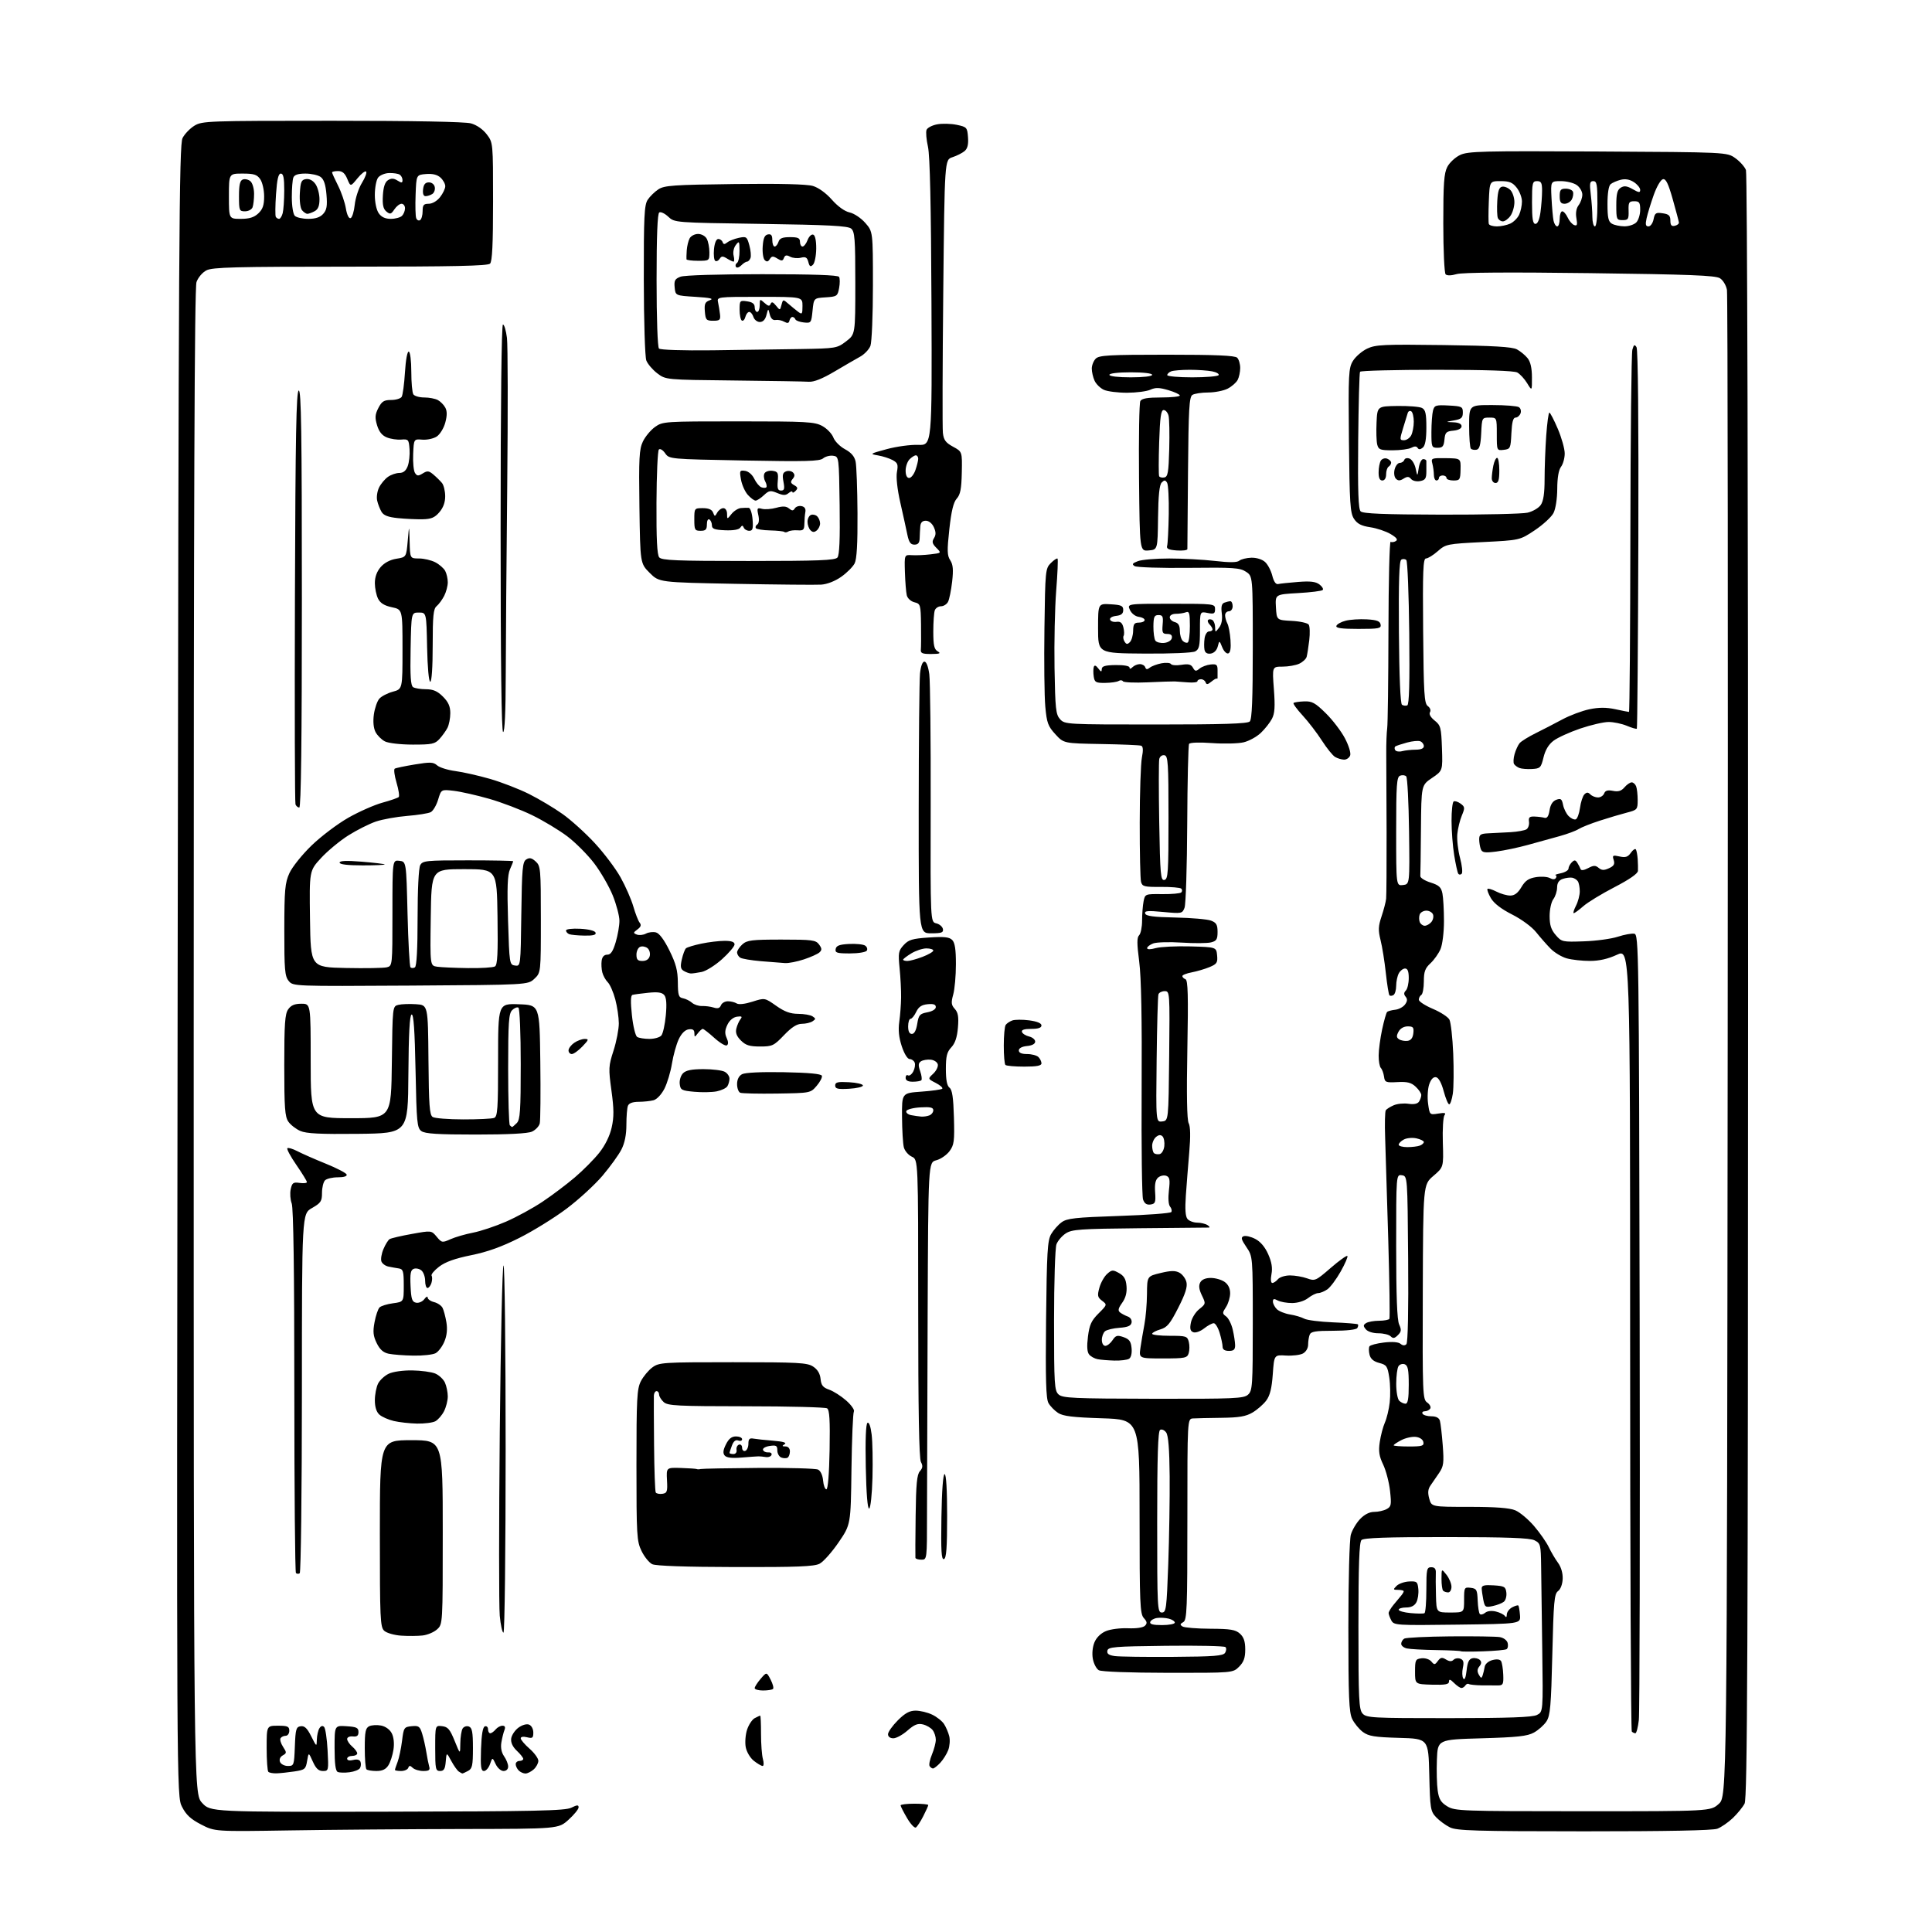 <?xml version="1.0" encoding="UTF-8" standalone="no"?>
<svg 
  version="1.1" 
  xmlns="http://www.w3.org/2000/svg" 
  xmlns:xlink="http://www.w3.org/1999/xlink" 
  xmlns:svg="http://www.w3.org/2000/svg"
  xmlns:rdf="http://www.w3.org/1999/02/22-rdf-syntax-ns#"
  xmlns:cc="http://creativecommons.org/ns#"
  xmlns:dc="http://purl.org/dc/elements/1.1/"
  viewBox="0 0 768 768"
  width="768"
  height="768"
>
<style>svg {background-color: white; }</style>"
<path stroke="none" fill="black" fill-rule="evenodd" d="M115.45,727.61C85.40,728.09 85.40,728.09 79.95,725.27C75.81,723.13 73.98,721.44 72.35,718.22C70.20,713.98 70.20,713.98 70.62,385.91C70.99,93.76 71.20,57.51 72.57,54.87C73.41,53.24 75.54,51.03 77.30,49.96C80.36,48.09 82.68,48.01 132.00,48.01C164.46,48.01 184.88,48.39 187.23,49.05C189.49,49.68 191.95,51.38 193.48,53.39C196.00,56.69 196.00,56.69 196.00,80.14C196.00,97.05 195.67,103.93 194.80,104.80C193.90,105.70 180.19,106.00 139.25,106.00C93.39,106.00 84.46,106.23 82.06,107.47C80.47,108.29 78.73,110.34 78.11,112.12C77.31,114.42 77.00,198.01 77.00,414.16C77.00,713.03 77.00,713.03 80.33,716.66C83.66,720.30 83.66,720.30 153.94,720.17C212.95,720.06 224.69,719.80 227.11,718.59C229.42,717.44 230.00,717.42 230.00,718.46C230.00,719.18 228.20,721.39 226.00,723.38C221.99,727.00 221.99,727.00 183.75,727.06C162.71,727.10 131.98,727.34 115.45,727.61zM629.68,727.98C586.39,727.96 579.07,727.74 576.35,726.40C574.62,725.55 572.15,723.72 570.85,722.35C568.65,720.00 568.48,718.95 568.16,705.50C567.82,691.16 567.82,691.16 556.16,690.83C546.41,690.55 544.06,690.17 541.78,688.50C540.29,687.40 538.38,685.08 537.53,683.35C536.25,680.71 536.00,674.77 536.00,646.84C536.00,628.04 536.43,612.00 536.98,610.07C537.52,608.19 539.18,605.38 540.67,603.83C542.41,602.01 544.40,601.00 546.25,601.00C547.84,601.00 550.06,600.51 551.18,599.90C553.04,598.91 553.17,598.21 552.56,592.65C552.19,589.27 550.96,584.57 549.84,582.21C548.22,578.84 547.93,576.92 548.48,573.21C548.86,570.62 549.78,567.15 550.51,565.50C551.25,563.85 552.12,560.25 552.43,557.50C552.75,554.75 552.67,550.28 552.25,547.56C551.56,543.08 551.20,542.55 548.26,541.79C546.04,541.21 544.83,540.19 544.42,538.53C544.08,537.20 544.07,535.70 544.38,535.20C544.69,534.70 547.29,534.01 550.15,533.67C553.44,533.28 555.86,533.47 556.72,534.18C557.60,534.92 558.43,534.97 559.06,534.34C559.66,533.74 559.93,520.79 559.76,500.44C559.50,467.50 559.50,467.50 557.25,467.18C555.00,466.86 555.00,466.86 555.00,495.38C555.00,515.13 555.36,524.70 556.18,526.49C557.15,528.63 557.07,529.36 555.68,530.74C554.38,532.05 553.75,532.15 552.81,531.21C552.14,530.54 549.95,530.00 547.92,530.00C545.79,530.00 543.69,529.34 542.94,528.42C541.85,527.12 541.87,526.69 543.06,525.94C543.85,525.44 546.16,525.02 548.19,525.02C550.22,525.01 552.07,524.66 552.31,524.25C552.54,523.84 552.34,509.77 551.86,493.00C551.37,476.23 550.82,457.93 550.62,452.35C550.42,446.77 550.53,441.81 550.88,441.33C551.22,440.85 552.62,439.97 554.00,439.37C555.38,438.76 558.01,438.49 559.86,438.77C562.08,439.09 563.52,438.79 564.10,437.88C564.58,437.12 564.98,435.96 564.98,435.29C564.99,434.62 563.99,433.13 562.75,431.98C560.98,430.33 559.44,429.94 555.50,430.15C550.86,430.40 550.48,430.24 550.17,427.96C549.98,426.61 549.42,425.07 548.92,424.55C548.41,424.03 548.02,421.78 548.04,419.55C548.05,417.32 548.68,412.66 549.42,409.20C550.17,405.73 551.05,402.62 551.39,402.28C551.72,401.94 553.17,401.55 554.60,401.39C556.03,401.24 557.79,400.30 558.51,399.31C559.47,398.01 559.54,397.15 558.76,396.21C557.99,395.28 558.01,394.59 558.84,393.76C559.48,393.12 560.00,390.89 560.00,388.80C560.00,386.13 559.56,385.00 558.54,385.00C557.73,385.00 556.60,385.87 556.04,386.93C555.47,388.00 555.00,390.22 555.00,391.88C555.00,393.53 554.52,395.18 553.93,395.54C553.35,395.90 552.63,395.96 552.33,395.66C552.03,395.37 551.39,391.38 550.89,386.81C550.40,382.24 549.46,376.36 548.80,373.74C547.81,369.77 547.88,368.18 549.20,364.24C550.07,361.63 550.89,358.49 551.01,357.25C551.14,356.01 551.22,344.09 551.19,330.75C551.15,317.41 551.10,303.35 551.06,299.50C551.03,295.65 551.20,291.15 551.43,289.50C551.67,287.85 551.89,270.39 551.93,250.69C551.97,231.00 552.36,215.10 552.80,215.37C553.24,215.65 554.17,215.51 554.87,215.08C555.78,214.52 555.17,213.71 552.76,212.28C550.89,211.18 547.25,209.96 544.66,209.58C541.13,209.05 539.53,208.21 538.23,206.23C536.71,203.91 536.47,200.13 536.22,175.05C535.96,148.41 536.07,146.29 537.85,143.42C538.90,141.73 541.44,139.55 543.48,138.58C546.81,137.00 549.99,136.85 573.85,137.17C593.78,137.44 601.13,137.87 603.00,138.88C604.38,139.63 606.28,141.19 607.23,142.37C608.39,143.80 608.96,146.30 608.97,150.00C608.99,155.50 608.99,155.50 607.05,152.31C605.98,150.56 604.21,148.65 603.12,148.06C601.84,147.38 590.42,147.00 571.12,147.00C554.62,147.00 540.90,147.35 540.64,147.78C540.37,148.21 540.04,160.60 539.90,175.31C539.71,195.36 539.96,202.36 540.88,203.28C541.79,204.18 550.00,204.52 572.80,204.58C589.69,204.62 605.17,204.27 607.21,203.80C609.26,203.33 611.62,201.96 612.46,200.75C613.54,199.21 614.00,196.12 614.00,190.43C614.00,185.96 614.29,178.19 614.65,173.15C615.01,168.12 615.57,164.00 615.90,164.01C616.23,164.02 617.74,166.92 619.25,170.46C620.76,174.00 622.00,178.41 622.00,180.26C622.00,182.11 621.34,184.49 620.53,185.56C619.58,186.81 619.05,189.91 619.03,194.30C619.01,198.27 618.39,202.28 617.53,203.95C616.72,205.52 613.37,208.59 610.10,210.78C604.15,214.75 604.15,214.75 589.48,215.48C575.21,216.20 574.74,216.29 571.53,219.11C569.72,220.70 567.61,222.00 566.85,222.00C565.71,222.00 565.51,226.84 565.72,250.75C565.93,275.90 566.17,279.65 567.58,280.68C568.52,281.37 568.88,282.38 568.44,283.10C567.97,283.86 568.68,285.13 570.28,286.42C572.69,288.34 572.91,289.18 573.20,297.44C573.50,306.37 573.50,306.37 569.25,309.25C565.00,312.13 565.00,312.13 564.85,329.57C564.77,339.15 564.66,347.56 564.60,348.25C564.54,348.94 566.36,350.09 568.64,350.81C572.03,351.88 572.88,352.67 573.39,355.18C573.72,356.87 574.00,361.81 574.00,366.16C574.00,370.62 573.40,375.46 572.63,377.28C571.87,379.05 570.07,381.59 568.63,382.92C566.50,384.89 566.00,386.25 566.00,390.12C566.00,392.74 565.55,395.16 565.00,395.50C564.45,395.84 564.00,396.69 564.00,397.40C564.00,398.10 566.51,399.73 569.57,401.03C572.63,402.32 575.60,404.25 576.16,405.31C576.73,406.37 577.41,412.46 577.68,418.85C577.94,425.24 577.87,432.39 577.52,434.74C577.17,437.08 576.52,439.00 576.08,439.00C575.65,439.00 574.66,436.64 573.89,433.76C573.01,430.48 571.88,428.41 570.86,428.21C569.79,428.01 568.86,428.98 568.14,431.02C567.55,432.73 567.34,436.18 567.68,438.67C568.30,443.20 568.31,443.21 571.73,442.66C574.32,442.24 574.93,442.40 574.21,443.30C573.68,443.96 573.38,448.88 573.55,454.24C573.85,463.97 573.85,463.97 569.78,467.45C565.72,470.93 565.72,470.93 565.58,513.56C565.45,554.30 565.53,556.26 567.33,557.52C568.37,558.25 568.92,559.33 568.55,559.92C568.18,560.51 567.21,561.00 566.38,561.00C565.56,561.00 565.16,561.45 565.50,562.00C565.84,562.55 567.41,563.00 568.99,563.00C570.87,563.00 572.04,563.61 572.38,564.75C572.66,565.71 573.17,570.10 573.51,574.50C574.04,581.51 573.86,582.87 572.08,585.50C570.96,587.15 569.42,589.40 568.65,590.50C567.63,591.96 567.50,593.38 568.15,595.75C569.06,599.00 569.06,599.00 584.06,599.00C594.50,599.00 600.06,599.42 602.34,600.37C604.15,601.12 607.51,603.94 609.81,606.62C612.11,609.30 614.74,613.08 615.66,615.00C616.57,616.92 618.22,619.72 619.32,621.22C620.56,622.90 621.27,625.32 621.19,627.59C621.11,629.75 620.36,631.75 619.34,632.49C617.85,633.59 617.57,636.67 617.07,657.67C616.58,678.19 616.25,681.97 614.74,684.28C613.77,685.75 611.52,687.76 609.74,688.73C607.11,690.17 603.19,690.59 589.00,691.00C571.50,691.50 571.50,691.50 571.19,699.50C571.02,703.90 571.16,709.44 571.51,711.81C572.01,715.23 572.79,716.51 575.32,718.05C578.36,719.90 580.79,719.99 629.23,720.00C679.97,720.00 679.97,720.00 683.23,717.08C686.50,714.16 686.50,714.16 686.78,416.33C686.94,252.52 686.81,117.03 686.49,115.24C686.16,113.43 684.93,111.37 683.70,110.60C681.94,109.49 671.64,109.09 632.00,108.58C599.48,108.16 581.31,108.29 579.04,108.96C576.93,109.58 575.22,109.62 574.66,109.06C574.15,108.55 573.73,99.43 573.73,88.79C573.72,73.02 574.01,68.87 575.32,66.36C576.19,64.66 578.49,62.52 580.41,61.61C583.56,60.12 589.11,59.98 635.21,60.22C686.50,60.50 686.50,60.50 689.82,62.87C691.65,64.17 693.54,66.30 694.04,67.60C694.57,68.99 694.92,203.39 694.89,392.19C694.85,658.71 694.61,714.85 693.50,716.96C692.77,718.36 690.67,720.93 688.84,722.69C687.00,724.44 684.23,726.35 682.68,726.94C680.83,727.64 662.70,727.99 629.68,727.98zM364.07,726.46C363.54,726.78 361.96,725.09 360.56,722.69C359.15,720.29 358.00,718.03 358.00,717.66C358.00,717.30 360.48,717.00 363.50,717.00C366.52,717.00 369.00,717.24 369.00,717.54C369.00,717.84 368.11,719.83 367.01,721.97C365.92,724.11 364.60,726.13 364.07,726.46zM109.92,704.93C108.50,704.97 107.03,704.70 106.67,704.33C106.30,703.97 106.00,699.69 106.00,694.83C106.00,686.00 106.00,686.00 110.50,686.00C114.33,686.00 115.00,686.30 115.00,688.00C115.00,689.10 114.35,690.00 113.56,690.00C112.77,690.00 111.85,690.44 111.52,690.97C111.19,691.51 111.64,693.04 112.52,694.39C114.00,696.65 113.99,696.91 112.41,697.79C111.36,698.38 110.93,699.39 111.31,700.38C111.66,701.27 113.05,702.00 114.43,702.00C116.84,702.00 116.92,701.76 117.21,694.25C117.47,687.33 117.72,686.47 119.53,686.21C121.06,685.99 122.11,686.99 123.72,690.21C125.85,694.45 125.88,694.46 125.95,691.50C126.00,689.85 126.45,687.83 126.97,687.01C127.59,686.04 128.24,685.86 128.85,686.51C129.36,687.05 129.98,691.21 130.22,695.75C130.66,703.84 130.62,704.00 128.35,704.00C126.63,704.00 125.59,703.02 124.35,700.25C122.67,696.50 122.67,696.50 122.08,700.00C121.54,703.26 121.19,703.55 117.00,704.18C114.53,704.55 111.34,704.89 109.92,704.93zM138.92,704.50C137.04,704.74 134.94,704.69 134.25,704.38C133.38,704.00 133.00,701.08 133.00,694.86C133.00,685.89 133.00,685.89 137.75,686.20C141.73,686.45 142.50,686.82 142.50,688.50C142.50,689.98 141.91,690.44 140.25,690.26C138.98,690.13 138.00,690.57 138.00,691.29C138.00,691.99 138.90,693.33 140.00,694.27C141.10,695.21 142.00,696.43 142.00,696.99C142.00,697.55 141.10,698.00 140.00,698.00C138.90,698.00 138.00,698.50 138.00,699.11C138.00,699.78 138.95,699.98 140.40,699.62C141.93,699.23 142.98,699.49 143.30,700.35C143.58,701.08 143.48,702.22 143.08,702.88C142.67,703.53 140.80,704.27 138.92,704.50zM183.82,704.98C183.64,704.98 183.00,704.64 182.39,704.23C181.78,703.83 180.43,701.92 179.39,700.00C177.50,696.50 177.50,696.50 177.19,700.25C176.95,703.19 176.46,704.00 174.94,704.00C173.16,704.00 173.00,703.24 173.00,694.93C173.00,685.87 173.00,685.87 175.75,686.18C178.04,686.45 178.86,687.41 180.72,692.00C182.94,697.50 182.94,697.50 182.98,693.00C183.01,690.52 183.43,687.87 183.91,687.10C184.40,686.34 185.52,685.99 186.40,686.32C187.68,686.82 188.00,688.52 188.00,694.93C188.00,701.82 187.73,703.07 186.07,703.96C185.00,704.53 183.99,704.99 183.82,704.98zM208.87,705.00C208.06,705.00 206.86,704.46 206.20,703.80C205.54,703.14 205.00,702.01 205.00,701.30C205.00,700.59 205.68,700.00 206.50,700.00C207.32,700.00 208.00,699.63 208.00,699.17C208.00,698.72 206.85,697.27 205.45,695.96C203.80,694.40 203.01,692.71 203.20,691.13C203.37,689.79 204.65,687.85 206.05,686.80C207.54,685.70 209.31,685.18 210.30,685.56C211.27,685.94 212.00,687.28 212.00,688.72C212.00,690.88 211.67,691.13 209.50,690.59C208.02,690.22 207.00,690.39 207.00,691.01C207.00,691.59 208.57,693.44 210.50,695.13C212.43,696.82 214.00,698.99 214.00,699.95C214.00,700.91 213.18,702.43 212.17,703.35C211.17,704.26 209.68,705.00 208.87,705.00zM149.64,704.00C147.82,704.00 146.03,703.70 145.67,703.33C145.30,702.97 145.00,699.16 145.00,694.87C145.00,688.44 145.31,686.92 146.75,686.21C147.71,685.74 149.84,685.61 151.47,685.93C153.26,686.28 154.96,687.51 155.73,689.01C156.52,690.54 156.79,693.04 156.41,695.50C156.08,697.70 155.17,700.51 154.38,701.75C153.37,703.34 151.99,704.00 149.64,704.00zM159.42,704.00C158.09,704.00 157.00,703.80 157.00,703.57C157.00,703.33 157.48,701.87 158.07,700.33C158.65,698.79 159.44,695.04 159.82,692.01C160.47,686.73 160.63,686.49 163.65,686.19C166.46,685.92 166.92,686.26 167.82,689.19C168.38,691.01 169.12,694.30 169.47,696.50C169.82,698.70 170.34,701.29 170.62,702.25C171.03,703.63 170.53,704.00 168.27,704.00C166.69,704.00 164.80,703.44 164.07,702.75C163.02,701.75 162.66,701.75 162.29,702.75C162.04,703.44 160.75,704.00 159.42,704.00zM192.38,704.00C191.19,704.00 190.98,702.38 191.21,695.33C191.41,689.50 191.91,686.53 192.75,686.25C193.44,686.02 194.00,686.55 194.00,687.42C194.00,688.29 194.39,689.00 194.88,689.00C195.36,689.00 196.32,688.33 197.00,687.50C197.68,686.67 198.91,686.00 199.73,686.00C200.74,686.00 200.99,686.56 200.52,687.75C200.14,688.71 199.59,690.92 199.30,692.66C198.96,694.70 199.34,696.65 200.38,698.14C201.27,699.41 202.00,701.24 202.00,702.22C202.00,703.28 201.26,704.00 200.16,704.00C199.13,704.00 197.75,702.79 197.03,701.25C195.74,698.50 195.74,698.50 194.79,701.25C194.26,702.76 193.18,704.00 192.38,704.00zM370.88,703.00C370.46,703.00 369.85,702.57 369.53,702.04C369.20,701.52 369.63,699.44 370.47,697.42C371.31,695.41 372.00,692.77 372.00,691.57C372.00,690.37 371.44,688.65 370.75,687.75C370.06,686.85 368.32,685.82 366.87,685.48C364.83,684.99 363.47,685.53 360.74,687.92C358.81,689.62 356.28,691.00 355.12,691.00C353.83,691.00 353.00,690.36 353.00,689.38C353.00,688.49 354.75,686.02 356.88,683.88C359.78,680.98 361.58,680.00 363.98,680.00C365.75,680.00 368.70,680.71 370.54,681.59C372.38,682.46 374.51,684.15 375.28,685.34C376.05,686.53 376.98,688.71 377.34,690.18C377.71,691.65 377.52,694.13 376.94,695.68C376.35,697.23 374.92,699.51 373.76,700.75C372.60,701.99 371.31,703.00 370.88,703.00zM303.15,702.00C302.67,702.00 301.10,701.08 299.67,699.96C298.21,698.80 296.80,696.43 296.44,694.52C296.09,692.66 296.33,689.52 296.98,687.56C297.63,685.59 298.99,683.54 300.01,682.99C301.03,682.45 302.02,682.00 302.20,682.00C302.38,682.00 302.52,685.26 302.52,689.25C302.51,693.24 302.85,697.74 303.27,699.25C303.69,700.76 303.64,702.00 303.15,702.00zM650.09,689.00C649.68,689.00 649.03,688.70 648.67,688.33C648.30,687.97 648.00,617.79 648.00,532.38C648.00,377.09 648.00,377.09 642.75,379.54C639.19,381.19 635.73,381.98 632.00,381.98C628.98,381.99 624.85,381.53 622.83,380.97C620.81,380.41 617.88,378.65 616.33,377.05C614.77,375.46 612.19,372.51 610.59,370.51C608.95,368.45 604.83,365.42 601.09,363.53C596.76,361.34 593.87,359.11 592.65,357.03C591.64,355.29 591.03,353.63 591.31,353.36C591.59,353.08 593.18,353.56 594.86,354.43C596.53,355.29 599.00,356.00 600.35,356.00C602.07,356.00 603.39,355.00 604.78,352.65C606.29,350.09 607.64,349.16 610.52,348.69C612.59,348.35 615.09,348.51 616.08,349.04C617.25,349.67 618.10,349.65 618.50,349.00C618.84,348.45 618.75,347.95 618.31,347.88C617.86,347.82 618.85,347.47 620.50,347.12C622.15,346.77 623.50,345.94 623.50,345.29C623.50,344.64 624.08,343.52 624.79,342.81C625.85,341.75 626.26,341.79 627.03,343.01C627.54,343.83 628.13,344.95 628.32,345.50C628.54,346.11 629.69,345.96 631.30,345.10C633.46,343.95 634.21,343.93 635.50,345.00C636.71,346.01 637.62,346.04 639.59,345.14C641.55,344.25 641.98,343.51 641.47,341.89C640.87,340.00 641.09,339.86 643.80,340.46C646.19,340.98 647.11,340.68 648.30,338.98C649.12,337.81 650.02,337.22 650.30,337.68C650.57,338.13 650.89,339.85 651.01,341.50C651.12,343.15 651.16,345.27 651.11,346.20C651.04,347.29 647.69,349.61 641.80,352.66C636.75,355.27 631.18,358.66 629.42,360.20C627.67,361.74 625.95,363.00 625.59,363.00C625.24,363.00 625.64,361.67 626.47,360.05C627.31,358.43 627.99,355.84 627.98,354.30C627.98,352.76 627.64,350.98 627.23,350.35C626.83,349.72 625.83,349.07 625.00,348.90C624.17,348.74 622.49,348.95 621.25,349.37C619.68,349.90 618.99,350.94 618.97,352.82C618.95,354.29 618.28,356.37 617.47,357.44C616.66,358.52 616.00,361.50 616.00,364.14C616.00,367.72 616.59,369.58 618.42,371.69C620.77,374.43 621.06,374.49 629.65,374.19C634.50,374.03 640.58,373.20 643.15,372.35C645.73,371.51 648.66,370.98 649.67,371.17C651.43,371.51 651.51,377.19 651.79,525.01C651.94,609.43 651.80,680.86 651.46,683.75C651.13,686.64 650.51,689.00 650.09,689.00zM575.90,682.99C599.85,682.97 609.15,682.64 610.95,681.73C613.41,680.49 613.41,680.49 613.07,655.99C612.88,642.52 612.68,627.46 612.62,622.53C612.51,614.02 612.37,613.50 610.00,612.30C608.14,611.35 599.20,611.03 574.95,611.01C550.95,611.00 542.08,611.32 541.20,612.20C540.32,613.08 540.00,622.06 540.00,646.37C540.00,675.65 540.19,679.55 541.65,681.17C543.19,682.87 545.59,683.00 575.90,682.99zM303.33,672.00C301.50,672.00 300.00,671.58 300.00,671.06C300.00,670.54 301.07,668.87 302.37,667.36C304.74,664.60 304.74,664.60 306.33,667.67C307.21,669.36 307.64,671.03 307.29,671.37C306.95,671.72 305.17,672.00 303.33,672.00zM580.94,671.00C580.42,671.00 579.10,670.10 578.00,669.00C576.52,667.52 576.00,667.38 576.00,668.44C576.00,669.56 574.54,669.83 569.25,669.69C562.50,669.50 562.50,669.50 562.50,664.50C562.50,659.87 562.69,659.48 565.09,659.20C566.53,659.03 568.24,659.59 568.97,660.46C570.14,661.87 570.39,661.85 571.57,660.26C572.64,658.82 573.23,658.71 574.81,659.68C576.17,660.51 577.06,660.54 577.80,659.80C578.39,659.21 579.61,659.02 580.51,659.37C581.76,659.84 582.00,660.72 581.51,662.97C581.15,664.61 581.22,666.52 581.68,667.23C582.20,668.04 582.68,666.86 583.00,664.01C583.37,660.66 583.97,659.43 585.36,659.17C586.38,658.97 587.69,659.29 588.26,659.86C589.00,660.60 588.94,661.36 588.08,662.41C587.21,663.46 587.14,664.43 587.85,665.70C588.70,667.20 588.95,667.25 589.37,666.00C589.65,665.17 590.02,663.63 590.19,662.57C590.37,661.45 591.65,660.34 593.25,659.91C594.96,659.45 596.25,659.60 596.69,660.30C597.07,660.92 597.47,663.35 597.56,665.69C597.72,669.42 597.48,669.96 595.62,669.98C594.45,670.00 591.51,669.99 589.07,669.96C586.64,669.92 584.31,669.69 583.89,669.43C583.48,669.18 582.86,669.42 582.51,669.98C582.16,670.54 581.46,671.00 580.94,671.00zM464.30,664.97C449.02,664.95 437.80,664.53 436.79,663.94C435.85,663.39 434.79,661.38 434.43,659.46C434.04,657.38 434.29,654.71 435.06,652.86C435.85,650.94 437.60,649.23 439.62,648.39C441.42,647.63 445.37,647.13 448.39,647.26C451.71,647.40 454.39,647.01 455.13,646.27C456.10,645.30 456.00,644.66 454.68,643.19C453.17,641.53 453.00,637.46 453.00,602.81C453.00,564.27 453.00,564.27 438.06,563.79C426.44,563.42 422.57,562.95 420.60,561.66C419.21,560.75 417.49,558.99 416.79,557.75C415.79,556.01 415.58,548.42 415.83,524.50C416.12,497.78 416.39,493.10 417.83,490.60C418.75,489.01 420.62,486.88 422.00,485.88C424.15,484.30 427.38,483.95 444.79,483.36C455.95,482.99 465.32,482.29 465.62,481.80C465.93,481.31 465.70,480.34 465.11,479.63C464.48,478.87 464.30,476.29 464.66,473.20C465.16,468.96 464.98,467.93 463.62,467.41C462.72,467.06 461.27,467.36 460.41,468.07C459.31,468.99 458.95,470.71 459.18,473.93C459.46,477.97 459.25,478.54 457.34,478.81C455.82,479.02 454.94,478.43 454.38,476.81C453.94,475.54 453.69,455.82 453.82,433.00C453.98,404.96 453.67,388.49 452.85,382.23C451.92,375.11 451.91,372.69 452.82,371.78C453.47,371.13 454.00,368.50 454.00,365.93C454.00,363.35 454.27,359.92 454.59,358.30C455.18,355.37 455.23,355.35 462.00,355.43C465.75,355.47 469.16,355.16 469.58,354.75C469.99,354.34 469.99,353.66 469.58,353.25C469.16,352.84 465.52,352.53 461.48,352.56C454.88,352.61 454.08,352.41 453.58,350.56C453.28,349.43 453.04,338.82 453.06,327.00C453.07,315.18 453.46,303.55 453.92,301.17C454.50,298.18 454.41,296.72 453.63,296.43C453.01,296.20 445.83,295.90 437.67,295.76C422.85,295.50 422.85,295.50 419.52,291.87C416.59,288.67 416.11,287.36 415.52,280.87C415.15,276.82 415.00,262.82 415.18,249.78C415.49,226.81 415.57,225.98 417.72,223.83C418.94,222.61 420.14,221.81 420.39,222.06C420.63,222.30 420.39,228.06 419.85,234.85C419.32,241.64 419.02,255.43 419.19,265.50C419.47,281.83 419.70,284.02 421.40,285.90C423.27,287.96 423.99,288.00 459.45,288.00C486.23,288.00 495.91,287.69 496.80,286.80C497.68,285.92 498.00,277.98 498.00,257.32C498.00,229.05 498.00,229.05 495.29,227.27C492.89,225.70 490.29,225.53 472.54,225.73C461.52,225.86 451.84,225.54 451.03,225.04C449.86,224.30 450.13,223.90 452.35,223.06C453.88,222.48 459.49,222.00 464.82,222.01C470.14,222.01 478.29,222.45 482.93,222.98C488.81,223.66 491.74,223.63 492.65,222.88C493.36,222.29 495.51,221.76 497.42,221.70C499.48,221.65 501.71,222.34 502.87,223.39C503.96,224.36 505.25,226.82 505.75,228.83C506.34,231.18 507.17,232.38 508.06,232.17C508.84,231.99 512.40,231.61 515.98,231.33C520.87,230.94 523.00,231.19 524.50,232.33C525.60,233.16 526.18,234.15 525.79,234.54C525.40,234.93 521.00,235.48 516.00,235.76C506.91,236.28 506.91,236.28 507.20,241.39C507.50,246.50 507.50,246.50 513.48,246.81C516.76,246.98 519.81,247.65 520.24,248.31C520.68,248.96 520.77,251.75 520.45,254.50C520.12,257.25 519.65,260.22 519.41,261.10C519.16,261.98 517.82,263.21 516.43,263.85C515.04,264.48 512.06,265.00 509.81,265.00C505.71,265.00 505.71,265.00 506.39,273.98C506.91,280.92 506.74,283.60 505.62,285.73C504.83,287.25 502.84,289.77 501.20,291.33C499.56,292.89 496.49,294.58 494.36,295.08C492.24,295.59 486.62,295.73 481.88,295.39C476.78,295.02 473.02,295.15 472.68,295.71C472.35,296.24 472.02,310.56 471.94,327.54C471.86,344.52 471.38,359.50 470.88,360.82C469.99,363.17 469.77,363.21 462.37,362.52C456.22,361.94 454.85,362.06 455.22,363.15C455.55,364.16 458.58,364.56 467.22,364.73C473.58,364.86 479.95,365.41 481.39,365.96C483.52,366.77 484.00,367.60 484.00,370.46C484.00,373.41 483.58,374.07 481.37,374.62C479.93,374.98 474.71,375.02 469.78,374.70C464.85,374.38 459.74,374.53 458.41,375.03C457.08,375.54 456.00,376.38 456.00,376.89C456.00,377.48 457.30,377.48 459.46,376.88C461.36,376.36 467.55,376.06 473.21,376.21C483.50,376.50 483.50,376.50 483.82,379.77C484.09,382.66 483.74,383.21 480.82,384.43C478.99,385.19 475.81,386.13 473.75,386.52C471.69,386.91 470.00,387.57 470.00,388.00C470.00,388.43 470.56,389.00 471.25,389.26C472.23,389.64 472.39,395.76 471.99,417.12C471.65,435.21 471.83,445.18 472.52,446.50C473.21,447.81 473.29,451.76 472.75,458.00C472.30,463.23 471.69,471.01 471.39,475.30C471.02,480.63 471.22,483.57 472.04,484.55C472.70,485.35 474.43,486.01 475.87,486.02C477.32,486.02 479.18,486.47 480.00,487.00C480.82,487.53 481.05,487.97 480.50,487.98C479.95,487.98 467.55,488.10 452.95,488.24C429.33,488.47 426.11,488.70 423.66,490.30C422.15,491.29 420.48,493.24 419.96,494.62C419.43,496.00 419.00,509.63 419.00,524.91C419.00,550.42 419.15,552.82 420.81,554.32C422.40,555.77 426.75,555.97 458.43,556.03C490.80,556.09 494.42,555.93 496.12,554.39C497.87,552.81 498.00,550.85 498.00,526.08C498.00,499.46 498.00,499.46 495.45,495.72C493.39,492.68 493.19,491.87 494.36,491.41C495.16,491.11 497.25,491.59 499.00,492.50C501.05,493.56 502.87,495.71 504.13,498.57C505.51,501.68 505.90,504.03 505.43,506.50C505.04,508.58 505.18,510.00 505.77,510.00C506.31,510.00 507.32,509.32 508.00,508.50C508.68,507.68 510.85,507.00 512.80,507.00C514.76,507.00 517.82,507.53 519.60,508.17C522.72,509.30 523.06,509.15 528.95,504.04C532.32,501.12 535.31,498.98 535.60,499.27C535.89,499.56 534.70,502.33 532.96,505.42C531.22,508.51 528.84,511.70 527.67,512.52C526.51,513.33 524.87,514.01 524.03,514.02C523.19,514.03 521.38,514.92 520.00,516.00C518.53,517.15 515.92,517.96 513.68,517.98C511.59,517.99 509.00,517.53 507.93,516.96C506.43,516.16 506.00,516.26 506.00,517.39C506.00,518.20 506.69,519.55 507.53,520.39C508.37,521.23 510.74,522.19 512.78,522.52C514.83,522.84 517.38,523.60 518.45,524.19C519.52,524.78 524.67,525.44 529.88,525.65C535.09,525.86 539.55,526.22 539.78,526.45C540.01,526.68 539.90,527.35 539.54,527.93C539.15,528.56 535.23,529.00 530.05,529.00C522.92,529.00 521.10,529.30 520.61,530.58C520.27,531.45 520.00,533.24 520.00,534.55C520.00,535.93 519.13,537.39 517.93,538.04C516.80,538.64 513.76,539.01 511.18,538.85C506.50,538.56 506.50,538.56 505.95,546.27C505.55,551.87 504.84,554.74 503.35,556.74C502.22,558.26 499.76,560.40 497.90,561.50C495.23,563.07 492.57,563.52 485.50,563.60C480.55,563.66 475.49,563.77 474.25,563.85C472.00,564.00 472.00,564.00 472.00,603.95C472.00,639.82 471.83,643.99 470.37,644.81C469.05,645.55 469.00,645.88 470.09,646.56C470.84,647.02 475.80,647.42 481.12,647.45C489.17,647.49 491.14,647.82 492.89,649.40C494.43,650.79 495.00,652.51 495.00,655.70C495.00,659.03 494.41,660.68 492.55,662.55C490.09,665.00 490.09,665.00 464.30,664.97zM466.29,658.63C482.65,658.52 486.23,658.24 487.00,657.01C487.50,656.19 487.57,655.17 487.14,654.74C486.71,654.31 476.05,654.08 463.44,654.23C442.89,654.47 440.49,654.67 440.20,656.18C439.96,657.42 440.75,657.98 443.19,658.32C445.01,658.56 455.40,658.71 466.29,658.63zM589.50,656.43C584.85,656.59 580.90,656.57 580.73,656.40C580.55,656.22 576.15,656.01 570.95,655.93C565.75,655.85 560.49,655.56 559.25,655.28C558.01,655.01 557.00,654.18 557.00,653.45C557.00,652.72 557.54,651.79 558.20,651.38C558.86,650.97 567.07,650.57 576.45,650.48C585.83,650.40 594.70,650.53 596.16,650.77C597.69,651.03 599.03,652.02 599.32,653.11C599.59,654.15 599.39,655.26 598.88,655.57C598.37,655.89 594.15,656.28 589.50,656.43zM168.00,650.13C166.07,650.35 162.25,650.38 159.51,650.20C156.76,650.02 153.72,649.15 152.76,648.28C151.14,646.82 151.00,643.71 151.00,609.60C151.00,572.50 151.00,572.50 163.50,572.50C176.00,572.50 176.00,572.50 176.00,609.08C176.00,645.65 176.00,645.65 173.75,647.69C172.51,648.82 169.93,649.91 168.00,650.13zM200.14,649.00C199.67,649.00 199.00,645.96 198.66,642.25C198.31,638.54 198.32,605.69 198.67,569.25C199.03,532.81 199.70,503.00 200.16,503.00C200.62,503.00 201.00,535.85 201.00,576.00C201.00,616.15 200.62,649.00 200.14,649.00zM461.92,646.00C464.71,646.00 467.00,645.56 467.00,645.02C467.00,644.48 465.92,643.77 464.60,643.44C463.28,643.11 461.18,642.98 459.93,643.17C458.68,643.35 457.47,644.06 457.24,644.75C456.95,645.64 458.30,646.00 461.92,646.00zM579.32,645.82C554.97,646.14 554.11,646.08 553.07,644.14C552.48,643.03 552.00,641.72 552.00,641.22C552.00,640.72 552.89,639.22 553.98,637.90C555.07,636.58 556.42,634.96 556.98,634.29C557.54,633.63 558.00,632.84 558.00,632.54C558.00,632.24 557.00,632.00 555.79,632.00C553.76,632.00 553.71,631.86 555.16,630.41C556.03,629.54 558.27,628.75 560.12,628.66C563.23,628.51 563.52,628.75 563.81,631.70C563.98,633.47 563.63,635.83 563.02,636.95C562.30,638.31 560.93,639.00 558.96,639.00C557.33,639.00 556.00,639.40 556.00,639.90C556.00,640.39 558.14,640.99 560.75,641.23C563.36,641.47 565.84,641.49 566.25,641.27C566.66,641.06 567.00,636.86 567.00,631.94C567.00,623.76 567.17,623.00 568.94,623.00C570.32,623.00 570.84,623.65 570.76,625.25C570.69,626.49 570.72,630.54 570.82,634.25C571.00,641.00 571.00,641.00 576.50,641.00C582.00,641.00 582.00,641.00 582.00,635.93C582.00,631.06 582.10,630.88 584.61,631.18C586.97,631.47 587.23,631.94 587.40,636.21C587.50,638.79 587.89,641.22 588.26,641.60C588.64,641.98 589.59,641.75 590.38,641.10C591.25,640.38 592.93,640.19 594.65,640.61C596.22,640.99 597.83,641.80 598.23,642.40C598.69,643.08 598.98,642.85 598.98,641.79C598.99,640.84 599.94,639.57 601.09,638.95C602.23,638.34 603.34,638.01 603.56,638.22C603.77,638.43 604.07,640.16 604.22,642.05C604.50,645.50 604.50,645.50 579.32,645.82zM461.85,641.00C463.57,641.00 463.75,639.57 464.40,621.75C464.78,611.16 465.03,595.44 464.96,586.82C464.86,575.97 464.44,570.61 463.56,569.42C462.87,568.47 461.79,568.01 461.15,568.41C460.32,568.92 460.00,579.02 460.00,605.06C460.00,639.37 460.08,641.00 461.85,641.00zM593.38,638.43C590.49,639.05 590.22,638.87 589.63,635.92C589.29,634.18 589.00,632.11 589.00,631.32C589.00,630.24 590.16,629.96 593.75,630.20C598.02,630.47 598.53,630.76 598.80,633.09C598.97,634.51 598.52,636.14 597.80,636.72C597.09,637.30 595.10,638.07 593.38,638.43zM575.67,633.00C574.93,633.00 574.03,632.70 573.67,632.33C573.30,631.97 573.01,629.83 573.02,627.58C573.04,623.50 573.04,623.50 575.00,626.00C576.08,627.38 576.97,629.51 576.98,630.75C576.99,631.99 576.40,633.00 575.67,633.00zM119.14,625.41C118.67,625.71 117.99,625.66 117.64,625.31C117.29,624.95 117.00,592.37 117.00,552.90C117.00,505.58 116.65,480.20 115.96,478.39C115.39,476.89 115.21,474.34 115.56,472.73C116.12,470.17 116.57,469.86 119.10,470.23C120.70,470.46 122.00,470.31 122.00,469.90C122.00,469.49 120.12,466.42 117.82,463.09C115.52,459.76 113.90,456.76 114.23,456.44C114.55,456.12 116.32,456.64 118.16,457.59C120.00,458.55 125.08,460.79 129.46,462.56C133.84,464.33 137.59,466.28 137.80,466.89C138.03,467.58 136.68,468.00 134.28,468.00C132.15,468.00 129.86,468.54 129.20,469.20C128.54,469.86 128.00,472.10 128.00,474.17C128.00,477.52 127.56,478.19 124.01,480.22C120.02,482.50 120.02,482.50 120.01,553.69C120.00,592.85 119.61,625.12 119.14,625.41zM292.30,622.93C272.49,622.89 260.70,622.48 259.27,621.79C258.04,621.20 256.13,618.83 255.02,616.54C253.13,612.64 253.00,610.42 253.00,582.43C253.00,555.91 253.20,552.11 254.75,549.07C255.71,547.19 257.77,544.71 259.32,543.57C262.03,541.59 263.39,541.50 291.37,541.50C317.39,541.50 320.88,541.69 323.23,543.23C324.99,544.38 325.98,546.02 326.19,548.15C326.44,550.69 327.13,551.55 329.61,552.42C331.32,553.01 334.38,554.97 336.41,556.76C338.44,558.56 339.80,560.52 339.43,561.11C339.06,561.71 338.63,572.06 338.47,584.12C338.19,606.04 338.19,606.04 333.35,613.12C330.69,617.02 327.29,620.83 325.80,621.60C323.65,622.72 316.83,622.99 292.30,622.93zM366.25,620.00C365.01,620.00 363.95,619.66 363.89,619.25C363.83,618.84 363.87,611.30 363.98,602.50C364.13,589.94 364.50,586.14 365.67,584.83C366.81,583.56 366.91,582.69 366.08,581.15C365.34,579.77 365.00,560.43 365.00,520.04C365.00,460.96 365.00,460.96 362.48,459.81C361.09,459.17 359.66,457.50 359.29,456.08C358.93,454.66 358.60,449.23 358.57,444.00C358.50,434.50 358.50,434.50 366.21,433.95C370.46,433.65 374.21,433.12 374.56,432.78C374.90,432.43 373.75,431.40 371.99,430.49C368.79,428.84 368.79,428.84 370.95,426.83C372.14,425.72 372.97,424.07 372.80,423.16C372.62,422.24 371.38,421.39 369.99,421.24C368.62,421.10 366.88,421.39 366.11,421.88C365.03,422.59 364.96,423.45 365.78,425.81C366.36,427.47 366.57,429.09 366.25,429.41C365.93,429.74 364.39,430.00 362.83,430.00C360.93,430.00 360.00,429.49 360.00,428.44C360.00,427.58 360.43,427.15 360.95,427.47C361.47,427.79 362.41,427.11 363.03,425.95C363.65,424.79 363.91,423.20 363.61,422.42C363.31,421.64 362.41,421.00 361.61,421.00C360.76,421.00 359.47,418.93 358.48,415.95C357.32,412.44 357.01,409.47 357.47,406.20C357.84,403.62 358.17,399.25 358.20,396.50C358.24,393.75 357.97,388.50 357.60,384.84C357.00,378.80 357.15,377.95 359.22,375.69C361.17,373.56 362.63,373.12 369.26,372.67C375.32,372.27 377.34,372.48 378.51,373.65C379.59,374.73 380.00,377.39 379.99,383.32C379.99,387.82 379.51,393.23 378.92,395.34C378.03,398.56 378.13,399.49 379.55,401.06C380.86,402.51 381.15,404.20 380.79,408.48C380.47,412.33 379.67,414.72 378.17,416.32C376.42,418.19 376.00,419.84 376.00,424.95C376.00,429.30 376.45,431.63 377.45,432.39C378.52,433.21 378.98,436.30 379.20,444.17C379.47,453.69 379.27,455.15 377.43,457.63C376.28,459.16 373.92,460.78 372.18,461.23C369.00,462.06 369.00,462.06 368.75,522.78C368.62,556.18 368.51,591.71 368.50,601.75C368.50,620.00 368.50,620.00 366.25,620.00zM375.23,619.76C374.22,620.09 374.01,616.59 374.23,603.09C374.40,592.54 374.88,586.00 375.50,586.00C376.13,586.00 376.50,592.22 376.50,602.67C376.50,615.28 376.19,619.44 375.23,619.76zM345.50,599.67C344.87,599.87 344.37,593.75 344.16,583.11C343.94,572.38 344.19,566.00 344.84,565.60C345.45,565.22 346.11,567.05 346.49,570.24C346.85,573.13 346.99,580.86 346.82,587.42C346.64,594.16 346.06,599.48 345.50,599.67zM263.30,593.81C265.18,593.53 265.39,592.93 265.14,588.43C264.87,583.36 264.87,583.36 270.69,583.54C273.88,583.64 276.73,583.84 277.00,583.98C277.27,584.12 277.95,584.11 278.50,583.96C279.05,583.81 289.40,583.61 301.50,583.52C313.60,583.44 324.26,583.73 325.19,584.19C326.19,584.67 327.01,586.45 327.19,588.52C327.36,590.46 327.95,592.03 328.50,592.02C329.11,592.01 329.61,585.91 329.78,576.33C329.99,564.46 329.74,560.45 328.78,559.84C328.07,559.40 313.59,559.02 296.58,559.02C269.22,559.00 265.45,558.81 263.83,557.35C262.82,556.43 262.00,555.08 262.00,554.35C262.00,553.61 261.55,553.00 261.00,553.00C260.45,553.00 259.96,553.79 259.92,554.75C259.87,555.71 259.91,564.59 260.00,574.47C260.08,584.35 260.39,592.81 260.67,593.28C260.96,593.74 262.14,593.98 263.30,593.81zM294.82,579.40C290.91,579.73 288.81,579.47 288.07,578.59C287.30,577.66 287.44,576.42 288.58,574.15C289.69,571.91 290.85,571.00 292.57,571.00C293.91,571.00 295.00,571.50 295.00,572.11C295.00,572.72 294.31,572.95 293.47,572.63C292.44,572.23 291.61,572.88 290.97,574.58C290.44,575.98 290.00,577.33 290.00,577.57C290.00,577.80 290.69,578.00 291.54,578.00C292.43,578.00 292.96,577.30 292.79,576.35C292.63,575.45 293.06,574.51 293.75,574.27C294.44,574.03 295.00,574.58 295.00,575.50C295.00,576.42 295.56,576.98 296.25,576.75C296.94,576.51 297.50,575.24 297.50,573.91C297.50,572.04 297.95,571.58 299.50,571.87C300.60,572.07 304.16,572.45 307.40,572.71C311.37,573.04 312.85,573.48 311.90,574.08C310.77,574.80 310.84,574.97 312.25,574.98C313.31,574.99 314.00,575.76 314.00,576.94C314.00,578.01 313.59,579.13 313.09,579.44C312.59,579.75 311.46,579.73 310.59,579.40C309.72,579.06 309.00,577.79 309.00,576.57C309.00,574.66 308.57,574.41 305.96,574.79C304.26,575.04 303.09,575.74 303.31,576.37C303.53,576.99 304.48,577.43 305.41,577.35C306.34,577.27 306.92,577.72 306.69,578.35C306.47,578.98 305.43,579.36 304.39,579.20C303.35,579.03 302.05,578.91 301.50,578.92C300.95,578.92 297.94,579.14 294.82,579.40zM560.07,575.00C565.32,575.00 566.10,574.76 565.81,573.25C565.62,572.21 564.40,571.37 562.81,571.19C561.34,571.02 558.75,571.59 557.07,572.47C555.38,573.34 554.00,574.26 554.00,574.53C554.00,574.79 556.73,575.00 560.07,575.00zM165.82,565.90C162.89,565.84 158.72,565.38 156.55,564.87C154.38,564.36 151.79,563.22 150.80,562.32C149.62,561.25 149.01,559.28 149.01,556.60C149.02,554.34 149.60,551.38 150.29,550.00C150.99,548.62 152.89,546.86 154.52,546.08C156.21,545.27 160.21,544.70 163.86,544.76C167.36,544.81 171.47,545.37 172.99,545.99C174.50,546.62 176.25,548.25 176.87,549.61C177.49,550.98 178.00,553.45 178.00,555.10C178.00,556.75 177.32,559.41 176.49,561.02C175.66,562.63 174.11,564.40 173.06,564.97C172.00,565.54 168.74,565.95 165.82,565.90zM558.70,558.00C559.65,558.00 560.00,555.98 560.00,550.47C560.00,544.49 559.67,542.81 558.40,542.32C557.52,541.99 556.40,542.34 555.91,543.10C555.43,543.87 555.02,547.00 555.02,550.05C555.01,553.10 555.54,556.14 556.20,556.80C556.86,557.46 557.99,558.00 558.70,558.00zM443.00,540.85C440.52,540.78 437.52,540.54 436.32,540.30C435.13,540.07 433.61,539.24 432.96,538.45C432.14,537.47 431.99,535.21 432.48,531.31C433.07,526.63 433.82,524.98 436.68,522.12C440.14,518.66 440.15,518.62 438.09,517.07C436.29,515.70 436.15,515.04 437.02,511.90C437.56,509.92 438.94,507.46 440.07,506.43C441.96,504.73 442.37,504.70 444.82,506.06C446.85,507.20 447.58,508.46 447.81,511.29C448.02,513.83 447.47,515.94 446.07,517.90C444.49,520.12 444.31,520.99 445.26,521.73C445.94,522.26 447.32,522.98 448.32,523.34C449.37,523.72 450.01,524.74 449.82,525.75C449.57,527.05 448.32,527.58 445.01,527.82C442.55,527.99 439.97,528.61 439.27,529.19C438.57,529.77 438.00,531.31 438.00,532.62C438.00,533.98 438.59,535.00 439.38,535.00C440.14,535.00 441.43,533.99 442.24,532.76C443.53,530.82 444.12,530.66 446.62,531.53C448.91,532.33 449.57,533.23 449.82,535.91C450.02,537.94 449.62,539.63 448.82,540.13C448.10,540.59 445.48,540.91 443.00,540.85zM462.30,540.00C452.74,540.00 452.74,540.00 453.35,535.75C453.69,533.41 454.40,529.25 454.92,526.50C455.45,523.75 455.91,518.31 455.94,514.41C456.00,507.32 456.00,507.32 461.34,506.04C465.41,505.06 467.19,505.03 468.83,505.91C470.01,506.54 471.27,508.22 471.62,509.63C472.09,511.51 471.23,514.25 468.38,519.85C465.13,526.25 463.97,527.66 461.25,528.46C459.46,528.98 458.00,529.77 458.00,530.21C458.00,530.64 461.14,531.00 464.98,531.00C471.54,531.00 472.00,531.15 472.57,533.43C472.91,534.76 472.88,536.79 472.52,537.93C471.92,539.83 471.10,540.00 462.30,540.00zM164.32,538.88C160.57,538.82 156.15,538.48 154.50,538.13C152.36,537.68 151.00,536.47 149.75,533.92C148.35,531.05 148.17,529.39 148.89,525.58C149.37,522.97 150.27,520.33 150.87,519.73C151.47,519.13 153.88,518.38 156.23,518.07C160.50,517.50 160.50,517.50 160.50,511.01C160.50,505.29 160.26,504.49 158.50,504.22C157.40,504.06 155.54,503.72 154.36,503.47C153.18,503.22 151.95,502.31 151.62,501.45C151.29,500.59 151.64,498.39 152.41,496.57C153.17,494.74 154.28,492.94 154.88,492.57C155.48,492.20 159.46,491.27 163.73,490.51C171.50,489.11 171.50,489.11 173.59,491.62C175.60,494.04 175.79,494.07 179.09,492.60C180.96,491.76 184.97,490.60 188.00,490.01C191.03,489.43 196.93,487.46 201.13,485.63C205.33,483.81 211.85,480.25 215.63,477.72C219.41,475.20 225.20,470.84 228.50,468.03C231.80,465.23 236.18,460.81 238.23,458.22C240.58,455.25 242.40,451.54 243.15,448.20C244.09,444.03 244.07,440.89 243.06,433.53C241.85,424.75 241.90,423.76 243.89,417.63C245.05,414.03 245.99,409.15 245.99,406.79C245.98,404.43 245.35,400.15 244.59,397.28C243.82,394.40 242.48,391.33 241.60,390.46C240.72,389.58 239.74,387.81 239.42,386.53C239.10,385.25 238.98,383.15 239.17,381.85C239.38,380.33 240.17,379.50 241.39,379.50C242.79,379.50 243.66,378.21 244.76,374.50C245.58,371.75 246.24,367.93 246.23,366.00C246.22,364.07 245.03,359.57 243.60,356.00C242.16,352.43 238.85,346.68 236.24,343.24C233.63,339.80 228.80,334.95 225.50,332.45C222.20,329.96 215.90,326.17 211.50,324.03C207.10,321.89 199.45,318.97 194.50,317.55C189.55,316.13 183.22,314.70 180.44,314.37C175.39,313.77 175.39,313.77 174.16,317.87C173.48,320.12 172.16,322.36 171.21,322.85C170.27,323.33 166.06,324.00 161.85,324.34C157.64,324.68 152.04,325.69 149.41,326.58C146.78,327.48 141.85,329.96 138.47,332.09C135.09,334.23 130.21,338.27 127.64,341.06C122.96,346.14 122.96,346.14 123.23,365.32C123.50,384.50 123.50,384.50 137.50,384.79C145.20,384.95 152.51,384.82 153.75,384.52C155.99,383.96 156.00,383.91 156.00,362.91C156.00,341.87 156.00,341.87 158.75,342.18C161.50,342.50 161.50,342.50 162.00,363.17C162.28,374.54 162.81,384.14 163.18,384.52C163.56,384.89 164.35,384.90 164.93,384.54C165.63,384.11 166.00,377.26 166.00,364.88C166.00,353.69 166.43,345.07 167.04,343.93C168.00,342.13 169.30,342.00 186.04,342.00C195.92,342.00 204.00,342.16 204.00,342.35C204.00,342.54 203.42,344.00 202.71,345.60C201.74,347.77 201.55,352.87 201.96,366.00C202.49,383.15 202.54,383.51 204.73,383.82C206.96,384.13 206.96,384.13 207.23,363.42C207.47,345.25 207.71,342.59 209.19,341.65C210.49,340.83 211.36,341.02 212.94,342.45C214.90,344.22 215.00,345.38 215.00,365.48C215.00,386.65 215.00,386.65 212.42,389.08C209.84,391.50 209.84,391.50 163.17,391.79C116.50,392.07 116.50,392.07 114.75,389.92C113.22,388.05 113.00,385.45 113.02,369.64C113.04,353.65 113.28,350.98 115.05,347.08C116.16,344.64 120.11,339.71 123.87,336.08C127.61,332.46 134.17,327.51 138.43,325.08C142.70,322.65 148.82,319.95 152.03,319.07C155.24,318.19 158.15,317.18 158.50,316.83C158.85,316.48 158.46,313.91 157.63,311.12C156.80,308.33 156.48,305.82 156.91,305.56C157.34,305.29 160.92,304.54 164.86,303.89C171.03,302.87 172.26,302.92 173.76,304.24C174.72,305.09 177.97,306.11 181.00,306.51C184.03,306.91 190.23,308.31 194.79,309.62C199.35,310.94 206.32,313.64 210.29,315.62C214.25,317.61 220.25,321.18 223.61,323.57C226.97,325.95 232.73,331.15 236.41,335.13C240.09,339.10 244.71,345.23 246.68,348.76C248.66,352.29 250.94,357.50 251.76,360.34C252.58,363.18 253.71,366.08 254.27,366.78C255.01,367.70 254.77,368.45 253.40,369.46C251.67,370.73 251.65,370.92 253.17,371.51C254.09,371.86 255.71,371.69 256.76,371.13C257.81,370.56 259.61,370.35 260.76,370.65C262.09,370.99 264.02,373.59 266.12,377.85C268.69,383.05 269.42,385.80 269.45,390.48C269.49,395.65 269.77,396.51 271.50,396.83C272.60,397.04 274.21,397.84 275.08,398.61C275.95,399.38 277.75,399.96 279.08,399.91C280.41,399.86 282.51,400.14 283.74,400.53C285.33,401.03 286.15,400.76 286.59,399.61C286.94,398.73 288.18,398.01 289.36,398.02C290.54,398.02 292.11,398.42 292.86,398.89C293.67,399.41 296.17,399.12 299.11,398.18C304.00,396.62 304.00,396.62 308.53,399.81C311.87,402.17 314.16,403.00 317.28,403.02C319.60,403.02 322.18,403.47 323.00,404.02C324.33,404.89 324.33,405.11 323.00,405.98C322.18,406.53 320.25,406.98 318.73,406.98C316.77,407.00 314.71,408.31 311.65,411.50C307.62,415.71 307.00,416.00 302.13,416.00C297.96,416.00 296.43,415.52 294.52,413.61C292.82,411.91 292.30,410.54 292.71,408.86C293.03,407.56 293.76,405.89 294.35,405.15C295.18,404.09 294.89,403.88 292.96,404.15C291.46,404.37 289.99,405.60 289.15,407.36C288.13,409.51 288.05,410.82 288.85,412.58C289.56,414.13 289.59,415.14 288.92,415.55C288.37,415.89 286.14,414.55 283.96,412.58C281.78,410.61 279.71,409.00 279.36,409.00C279.01,409.00 278.12,409.79 277.39,410.75C276.13,412.41 276.06,412.41 276.03,410.68C276.01,409.37 275.37,408.95 273.75,409.18C272.31,409.39 270.89,410.81 269.79,413.15C268.85,415.16 267.64,419.51 267.11,422.80C266.58,426.10 265.23,430.59 264.12,432.77C262.94,435.07 261.12,437.00 259.80,437.36C258.53,437.70 255.86,437.98 253.86,437.99C251.47,438.00 250.01,438.54 249.61,439.58C249.27,440.45 249.00,443.84 249.00,447.12C249.00,451.08 248.34,454.38 247.02,456.96C245.93,459.09 242.55,463.77 239.51,467.36C236.46,470.95 230.04,476.85 225.23,480.46C220.43,484.07 212.00,489.29 206.50,492.06C199.44,495.62 193.79,497.65 187.30,498.96C180.85,500.27 177.04,501.63 174.56,503.52C172.61,505.01 171.27,506.63 171.57,507.12C171.88,507.61 171.84,508.91 171.50,510.01C171.15,511.10 170.45,512.00 169.93,512.00C169.42,512.00 169.00,510.71 169.00,509.12C169.00,507.54 168.33,505.69 167.51,505.01C166.69,504.33 165.32,504.05 164.46,504.38C163.23,504.85 162.97,506.29 163.20,511.23C163.45,516.48 163.81,517.54 165.43,517.85C166.50,518.05 167.96,517.41 168.68,516.42C169.41,515.43 170.00,515.15 170.00,515.79C170.00,516.43 171.14,517.25 172.53,517.60C173.92,517.94 175.44,518.97 175.91,519.87C176.38,520.76 177.07,523.36 177.45,525.62C177.91,528.39 177.65,530.91 176.65,533.29C175.84,535.24 174.26,537.33 173.15,537.92C172.04,538.51 168.06,538.95 164.32,538.88zM488.50,537.00C486.85,537.00 486.00,536.44 486.00,535.37C486.00,534.47 485.48,531.99 484.84,529.87C484.20,527.74 483.14,526.00 482.48,526.00C481.81,526.00 480.07,526.94 478.61,528.10C477.11,529.27 475.24,529.92 474.35,529.58C473.15,529.12 472.91,528.18 473.40,525.76C473.75,523.99 475.24,521.58 476.71,520.41C479.34,518.32 479.36,518.22 477.77,514.94C476.63,512.59 476.43,511.06 477.11,509.80C477.73,508.63 479.22,508.00 481.31,508.00C483.10,508.00 485.56,508.70 486.78,509.56C488.23,510.57 489.00,512.15 489.00,514.09C489.00,515.73 488.26,518.20 487.36,519.57C485.84,521.90 485.84,522.16 487.42,523.31C488.35,524.00 489.52,526.34 490.03,528.53C490.54,530.71 490.96,533.51 490.98,534.75C490.99,536.49 490.43,537.00 488.50,537.00zM460.95,458.78C461.82,458.61 462.64,457.22 462.83,455.62C463.01,454.04 462.69,452.29 462.12,451.72C461.41,451.01 460.61,451.08 459.54,451.96C458.69,452.67 458.00,454.24 458.00,455.46C458.00,456.67 458.32,457.98 458.70,458.37C459.09,458.75 460.10,458.94 460.95,458.78zM559.42,456.00C561.30,456.00 563.55,455.73 564.42,455.39C565.29,455.06 566.00,454.42 566.00,453.97C566.00,453.53 564.68,452.87 563.06,452.51C561.44,452.16 559.19,452.36 558.06,452.97C556.93,453.57 556.00,454.50 556.00,455.04C556.00,455.57 557.54,456.00 559.42,456.00zM142.34,450.72C127.33,450.89 121.74,450.61 119.38,449.57C117.66,448.82 115.52,447.16 114.63,445.88C113.26,443.92 113.00,440.41 113.00,423.50C113.00,406.97 113.27,403.05 114.56,401.22C115.69,399.61 117.12,399.00 119.81,399.00C123.50,399.00 123.50,399.00 123.50,421.75C123.50,444.50 123.50,444.50 139.50,444.50C155.50,444.50 155.50,444.50 155.77,422.26C156.04,400.03 156.04,400.03 158.34,399.45C159.60,399.13 162.77,399.02 165.38,399.19C170.13,399.50 170.13,399.50 170.32,421.29C170.47,439.42 170.75,443.23 172.00,444.02C172.82,444.54 178.30,444.98 184.17,444.98C190.04,444.99 195.55,444.73 196.42,444.39C197.80,443.86 198.00,440.89 198.00,421.35C198.00,398.92 198.00,398.92 206.25,399.21C214.50,399.50 214.50,399.50 214.78,422.00C214.94,434.38 214.84,445.44 214.56,446.58C214.28,447.72 212.89,449.18 211.48,449.83C209.79,450.60 202.12,451.00 189.14,451.00C173.99,451.00 168.95,450.68 167.51,449.63C165.80,448.38 165.60,446.30 165.19,425.59C164.87,409.47 164.42,403.03 163.62,403.29C162.84,403.55 162.45,410.82 162.34,427.08C162.18,450.50 162.18,450.50 142.34,450.72zM203.60,448.00C203.74,448.00 204.56,447.29 205.43,446.43C206.76,445.10 207.00,441.54 207.00,422.99C207.00,410.77 206.59,400.87 206.08,400.55C205.57,400.24 204.45,400.69 203.58,401.56C202.24,402.91 202.00,406.40 202.00,424.90C202.00,436.87 202.30,446.97 202.67,447.33C203.03,447.70 203.45,448.00 203.60,448.00zM462.00,445.79C464.50,445.50 464.50,445.50 464.77,419.75C465.03,394.38 465.00,394.00 462.99,394.00C461.86,394.00 460.74,394.56 460.50,395.25C460.26,395.94 459.93,407.66 459.78,421.29C459.50,446.09 459.50,446.09 462.00,445.79zM366.17,443.86C367.09,443.94 368.55,443.73 369.42,443.39C370.29,443.06 371.00,442.14 371.00,441.34C371.00,440.23 369.81,439.96 365.83,440.20C362.98,440.36 360.48,441.03 360.27,441.67C360.06,442.32 360.92,443.04 362.19,443.29C363.46,443.53 365.25,443.79 366.17,443.86zM284.90,433.83C283.03,434.20 279.02,434.28 276.00,434.00C270.96,433.54 270.47,433.28 270.20,430.88C270.03,429.42 270.62,427.53 271.52,426.63C272.68,425.46 274.97,425.00 279.64,425.00C283.21,425.00 287.00,425.47 288.07,426.04C289.13,426.60 289.99,427.84 289.98,428.79C289.98,429.73 289.59,431.10 289.13,431.82C288.67,432.55 286.76,433.45 284.90,433.83zM308.84,434.71C301.50,434.82 294.94,434.67 294.25,434.38C293.56,434.08 293.00,432.54 293.00,430.95C293.00,429.10 293.71,427.69 294.98,427.01C296.20,426.36 302.66,426.05 311.65,426.22C321.53,426.41 326.46,426.87 326.71,427.64C326.92,428.27 325.99,430.07 324.64,431.64C322.18,434.50 322.17,434.50 308.84,434.71zM337.51,432.80C333.00,433.05 332.00,432.81 332.00,431.50C332.00,430.19 333.00,429.95 337.51,430.20C340.54,430.37 343.02,430.95 343.02,431.50C343.02,432.05 340.54,432.63 337.51,432.80zM407.17,424.00C403.41,424.00 400.03,423.70 399.67,423.33C399.30,422.97 399.01,419.48 399.02,415.58C399.02,411.69 399.36,408.02 399.77,407.43C400.17,406.84 401.34,406.04 402.38,405.66C403.41,405.28 406.45,405.26 409.13,405.61C412.27,406.03 414.00,406.74 414.00,407.63C414.00,408.57 412.71,409.00 409.92,409.00C407.14,409.00 405.96,409.39 406.24,410.22C406.46,410.89 407.74,411.70 409.07,412.02C410.41,412.33 411.50,413.24 411.50,414.05C411.50,414.96 410.28,415.62 408.25,415.81C406.24,416.01 405.00,416.67 405.00,417.56C405.00,418.52 406.10,419.00 408.30,419.00C410.12,419.00 412.14,419.54 412.80,420.20C413.46,420.86 414.00,421.98 414.00,422.70C414.00,423.64 412.11,424.00 407.17,424.00zM227.31,419.00C226.59,419.00 226.00,418.35 226.00,417.56C226.00,416.76 227.00,415.41 228.22,414.56C229.44,413.70 231.33,413.00 232.41,413.00C234.16,413.00 234.06,413.33 231.50,416.00C229.92,417.65 228.04,419.00 227.31,419.00zM559.50,413.76C560.86,413.58 561.60,412.62 561.82,410.75C562.09,408.39 561.77,408.00 559.60,408.00C558.04,408.00 556.63,408.82 555.93,410.13C555.04,411.79 555.09,412.45 556.15,413.13C556.89,413.62 558.40,413.90 559.50,413.76zM258.13,412.98C260.12,412.99 262.27,412.38 262.90,411.62C263.54,410.85 264.33,407.26 264.67,403.64C265.09,399.11 264.90,396.59 264.07,395.58C263.16,394.49 261.50,394.25 257.67,394.64C254.83,394.93 252.02,395.31 251.43,395.48C250.69,395.70 250.62,398.24 251.20,403.60C251.65,407.89 252.59,411.75 253.27,412.19C253.94,412.62 256.13,412.98 258.13,412.98zM362.49,411.00C363.45,411.00 364.20,409.59 364.61,407.02C365.18,403.47 365.61,402.98 368.62,402.41C370.62,402.04 372.00,401.18 372.00,400.33C372.00,399.29 371.07,398.96 368.76,399.19C366.37,399.42 365.17,400.22 364.20,402.25C363.48,403.76 362.47,405.00 361.95,405.00C361.43,405.00 361.00,406.35 361.00,408.00C361.00,409.99 361.50,411.00 362.49,411.00zM274.62,386.97C274.01,386.95 272.76,386.51 271.85,385.98C270.54,385.21 270.37,384.29 271.03,381.39C271.48,379.39 272.22,377.41 272.67,376.98C273.13,376.56 275.88,375.72 278.80,375.11C281.71,374.50 285.88,374.00 288.05,374.00C290.78,374.00 292.00,374.44 292.00,375.41C292.00,376.18 289.77,378.82 287.04,381.27C284.31,383.73 280.66,386.02 278.91,386.37C277.17,386.72 275.24,386.99 274.62,386.97zM186.00,384.83C191.22,384.91 196.07,384.61 196.77,384.16C197.75,383.54 197.98,378.90 197.77,364.43C197.50,345.50 197.50,345.50 184.50,345.50C171.50,345.50 171.50,345.50 171.23,364.68C170.96,383.86 170.96,383.86 173.73,384.28C175.25,384.51 180.78,384.76 186.00,384.83zM312.07,382.84C310.66,382.75 306.35,382.41 302.50,382.09C298.65,381.76 294.94,381.14 294.25,380.69C293.56,380.25 293.00,379.30 293.00,378.60C293.00,377.89 293.95,376.45 295.10,375.40C296.96,373.73 298.84,373.50 310.69,373.50C322.90,373.50 324.29,373.68 325.59,375.45C326.74,377.02 326.77,377.64 325.76,378.58C325.07,379.22 322.28,380.48 319.57,381.37C316.86,382.27 313.49,382.93 312.07,382.84zM255.38,382.00C256.91,382.00 257.95,381.29 258.28,380.04C258.56,378.96 258.17,377.56 257.41,376.92C256.65,376.29 255.34,376.04 254.51,376.36C253.68,376.68 253.00,378.08 253.00,379.47C253.00,381.47 253.50,382.00 255.38,382.00zM360.72,382.00C361.66,382.00 364.36,381.26 366.72,380.36C369.07,379.46 371.00,378.34 371.00,377.86C371.00,377.39 369.76,377.00 368.25,377.00C366.74,377.01 364.04,377.90 362.25,378.99C360.46,380.08 359.00,381.20 359.00,381.49C359.00,381.77 359.77,382.00 360.72,382.00zM337.87,379.00C332.68,379.00 331.90,378.76 332.19,377.25C332.44,375.91 333.68,375.44 337.51,375.24C340.25,375.10 343.12,375.38 343.88,375.88C344.64,376.37 344.95,377.28 344.57,377.89C344.19,378.50 341.20,379.00 337.87,379.00zM232.33,371.92C229.68,371.88 226.94,371.62 226.25,371.34C225.56,371.06 225.00,370.40 225.00,369.87C225.00,369.32 227.48,369.03 230.67,369.20C234.09,369.38 236.51,370.00 236.75,370.75C237.05,371.64 235.78,371.98 232.33,371.92zM370.16,371.00C365.18,371.00 365.18,371.00 365.20,321.75C365.22,294.66 365.45,270.36 365.72,267.75C366.01,264.83 366.69,263.00 367.47,263.00C368.24,263.00 369.00,264.98 369.41,268.01C369.77,270.77 370.02,294.06 369.96,319.76C369.85,366.49 369.85,366.49 372.17,367.04C373.45,367.34 374.64,368.36 374.82,369.29C375.09,370.72 374.32,371.00 370.16,371.00zM566.35,368.00C567.12,368.00 568.31,367.33 568.99,366.51C569.67,365.69 569.96,364.34 569.64,363.51C569.32,362.68 568.13,362.00 567.00,362.00C565.87,362.00 564.68,362.68 564.36,363.50C564.05,364.32 564.05,365.68 564.36,366.50C564.68,367.32 565.57,368.00 566.35,368.00zM557.69,351.82C560.39,351.50 560.39,351.50 560.12,330.50C559.97,318.95 559.47,309.10 558.99,308.62C558.52,308.13 557.43,308.01 556.57,308.34C555.21,308.86 555.00,311.85 555.00,330.54C555.00,352.13 555.00,352.13 557.69,351.82zM462.86,349.79C464.33,349.51 464.50,346.90 464.50,325.00C464.50,303.23 464.32,300.49 462.88,300.22C461.97,300.04 461.07,300.69 460.83,301.70C460.60,302.69 460.59,313.99 460.81,326.80C461.17,347.74 461.38,350.07 462.86,349.79zM581.04,347.34C580.59,347.80 579.97,347.76 579.66,347.26C579.35,346.76 578.63,343.46 578.06,339.93C577.48,336.39 577.01,330.26 577.01,326.31C577.00,322.35 577.38,318.88 577.85,318.59C578.32,318.30 579.56,318.69 580.60,319.45C582.33,320.72 582.38,321.13 581.11,324.17C580.34,326.00 579.53,329.30 579.31,331.50C579.09,333.70 579.57,337.98 580.38,341.00C581.19,344.02 581.49,346.88 581.04,347.34zM144.17,344.00C138.22,344.00 135.00,343.62 135.00,342.91C135.00,342.15 137.67,342.04 143.75,342.53C148.56,342.92 152.69,343.41 152.92,343.62C153.15,343.83 149.21,344.00 144.17,344.00zM594.82,338.50C590.16,339.09 589.19,338.93 588.64,337.52C588.29,336.59 588.00,334.84 588.00,333.62C588.00,331.75 588.59,331.38 591.75,331.25C593.81,331.16 597.75,330.96 600.50,330.80C603.25,330.63 606.08,330.12 606.80,329.66C607.51,329.20 607.96,327.85 607.80,326.66C607.56,324.92 607.99,324.52 610.00,324.59C611.38,324.64 613.16,324.86 613.97,325.09C614.99,325.37 615.60,324.46 615.97,322.11C616.32,319.85 617.22,318.46 618.64,317.93C620.45,317.27 620.87,317.58 621.34,319.95C621.65,321.50 622.65,323.51 623.57,324.42C624.48,325.34 625.74,325.92 626.37,325.71C626.99,325.51 627.76,323.45 628.07,321.15C628.38,318.85 629.17,316.43 629.82,315.78C630.73,314.87 631.28,314.88 632.20,315.80C632.86,316.46 634.22,317.00 635.23,317.00C636.24,317.00 637.34,316.28 637.68,315.40C638.12,314.25 639.08,313.97 641.17,314.38C643.29,314.81 644.50,314.44 645.75,312.98C646.68,311.89 647.97,311.00 648.62,311.00C649.26,311.00 650.06,311.71 650.39,312.58C650.73,313.45 651.00,315.91 651.00,318.04C651.00,321.77 650.83,321.97 646.75,323.02C644.41,323.62 639.58,325.05 636.00,326.21C632.42,327.36 628.60,328.88 627.50,329.58C626.40,330.28 623.02,331.53 620.00,332.37C616.98,333.20 611.32,334.77 607.42,335.85C603.53,336.93 597.86,338.12 594.82,338.50zM118.97,321.00C118.40,321.00 117.72,320.44 117.46,319.75C117.20,319.06 117.10,281.86 117.24,237.08C117.44,173.02 117.77,155.58 118.75,155.25C119.74,154.92 120.00,171.89 120.00,237.92C120.00,294.32 119.67,321.00 118.97,321.00zM609.00,305.69C607.08,305.80 604.83,305.62 604.00,305.29C603.17,304.97 602.21,304.26 601.86,303.72C601.51,303.17 601.60,301.40 602.07,299.77C602.53,298.14 603.43,296.19 604.06,295.43C604.69,294.67 607.52,292.91 610.35,291.51C613.18,290.11 617.98,287.63 621.00,286.01C624.02,284.38 628.88,282.56 631.78,281.95C635.58,281.16 638.46,281.15 642.08,281.92C644.84,282.52 647.30,283.00 647.55,283.00C647.80,283.00 648.04,251.16 648.10,212.25C648.15,173.34 648.51,140.38 648.89,139.01C649.46,136.98 649.76,136.79 650.54,138.01C651.14,138.93 651.41,167.98 651.27,214.40C651.14,255.60 650.87,289.46 650.67,289.66C650.47,289.86 648.68,289.35 646.69,288.51C644.69,287.68 641.44,287.00 639.45,287.00C637.46,287.00 632.39,288.18 628.17,289.61C623.95,291.05 619.18,293.22 617.57,294.44C615.61,295.91 614.28,298.13 613.57,301.08C612.57,305.20 612.26,305.51 609.00,305.69zM534.28,301.97C533.30,301.95 531.71,301.48 530.75,300.92C529.78,300.36 527.42,297.43 525.49,294.42C523.56,291.41 520.12,286.92 517.85,284.45C515.57,281.98 513.93,279.73 514.21,279.45C514.49,279.18 516.38,278.89 518.41,278.81C521.56,278.69 522.81,279.37 527.03,283.53C529.74,286.19 533.17,290.69 534.65,293.52C536.19,296.47 537.07,299.38 536.70,300.33C536.35,301.25 535.26,301.99 534.28,301.97zM557.36,298.60C558.54,298.29 560.96,298.02 562.75,298.01C564.85,298.00 566.00,297.51 566.00,296.61C566.00,295.84 565.36,294.97 564.57,294.67C563.79,294.37 561.43,294.59 559.32,295.17C557.22,295.74 555.16,296.42 554.73,296.68C554.31,296.93 554.25,297.60 554.60,298.16C554.94,298.72 556.19,298.92 557.36,298.60zM164.08,295.99C159.21,295.98 154.43,295.43 153.02,294.72C151.66,294.03 149.97,292.34 149.27,290.98C148.47,289.41 148.23,286.84 148.62,284.00C148.97,281.52 149.94,278.71 150.78,277.75C151.63,276.78 154.05,275.53 156.16,274.96C160.00,273.92 160.00,273.92 160.00,258.10C160.00,242.28 160.00,242.28 155.78,241.39C152.80,240.76 151.19,239.76 150.29,238.00C149.60,236.62 149.02,233.84 149.01,231.81C149.01,229.37 149.79,227.20 151.31,225.43C152.77,223.73 155.06,222.51 157.56,222.11C161.50,221.48 161.50,221.48 162.08,214.99C162.65,208.50 162.65,208.50 162.83,215.25C163.00,222.00 163.00,222.00 166.55,222.00C168.50,222.00 171.41,222.68 173.02,223.51C174.63,224.34 176.40,225.89 176.97,226.94C177.54,228.00 178.00,230.05 178.00,231.48C178.00,232.92 177.35,235.35 176.57,236.87C175.78,238.40 174.43,240.23 173.57,240.95C172.28,242.01 172.00,244.79 172.00,256.62C172.00,265.26 171.61,271.00 171.03,271.00C170.46,271.00 169.94,265.29 169.78,257.25C169.50,243.50 169.50,243.50 166.50,243.50C163.50,243.50 163.50,243.50 163.22,257.92C163.01,268.79 163.26,272.55 164.22,273.16C164.92,273.60 167.22,273.98 169.33,273.98C172.21,274.00 173.87,274.72 176.08,276.92C178.24,279.08 179.00,280.80 179.00,283.49C179.00,285.49 178.49,288.11 177.88,289.32C177.26,290.52 175.83,292.51 174.70,293.75C172.88,295.75 171.71,296.00 164.08,295.99zM200.00,291.00C199.34,291.00 199.00,263.33 199.00,210.00C199.00,160.85 199.36,129.00 199.93,129.00C200.44,129.00 201.15,131.38 201.52,134.29C201.88,137.20 201.93,163.63 201.63,193.04C201.33,222.44 201.06,256.51 201.04,268.75C201.01,282.89 200.64,291.00 200.00,291.00zM559.41,280.40C560.17,280.11 560.41,271.47 560.20,251.74C560.03,236.21 559.51,223.11 559.04,222.64C558.56,222.16 557.66,222.09 557.03,222.48C556.20,222.99 555.94,231.07 556.09,251.35C556.22,268.97 556.68,279.75 557.31,280.16C557.86,280.52 558.81,280.63 559.41,280.40zM439.33,271.46C435.59,271.50 435.12,271.23 434.77,268.91C434.56,267.49 434.58,265.77 434.80,265.11C435.07,264.29 435.65,264.48 436.57,265.70C437.68,267.16 437.94,267.21 437.97,265.98C437.99,264.81 439.29,264.43 443.50,264.37C446.73,264.33 449.00,264.73 449.00,265.35C449.00,266.00 449.45,265.95 450.20,265.20C450.86,264.54 452.17,264.00 453.12,264.00C454.06,264.00 455.02,264.56 455.25,265.25C455.57,266.18 456.04,266.22 457.09,265.39C457.86,264.78 459.95,264.01 461.71,263.67C463.48,263.34 465.17,263.47 465.48,263.97C465.79,264.46 467.66,264.60 469.64,264.28C472.43,263.83 473.47,264.09 474.22,265.42C475.04,266.90 475.42,266.95 476.84,265.78C477.75,265.03 479.74,264.29 481.25,264.14C483.61,263.90 484.00,264.22 484.00,266.43C484.00,267.84 484.00,269.23 484.00,269.50C484.00,269.77 483.84,269.89 483.65,269.75C483.46,269.61 482.49,270.18 481.49,271.00C480.11,272.14 479.57,272.20 479.25,271.25C479.02,270.56 478.20,270.00 477.42,270.00C476.64,270.00 476.00,270.35 476.00,270.79C476.00,271.22 474.31,271.43 472.25,271.26C470.19,271.09 467.82,270.92 467.00,270.88C466.18,270.84 461.32,271.00 456.21,271.24C451.09,271.47 446.67,271.28 446.39,270.82C446.10,270.35 445.33,270.29 444.69,270.69C444.04,271.09 441.63,271.44 439.33,271.46zM370.19,259.97C366.67,259.99 365.91,259.68 366.05,258.25C366.15,257.29 366.18,252.80 366.12,248.27C366.00,240.36 365.90,240.01 363.49,239.41C362.07,239.05 360.76,237.85 360.46,236.64C360.18,235.46 359.84,231.35 359.72,227.50C359.50,220.50 359.50,220.50 362.50,220.69C364.15,220.80 367.48,220.65 369.89,220.36C374.28,219.84 374.28,219.84 372.22,217.78C370.58,216.13 370.38,215.36 371.27,213.93C372.10,212.61 372.08,211.48 371.22,209.57C370.52,208.04 369.22,207.00 368.02,207.00C366.64,207.00 365.95,207.72 365.83,209.25C365.73,210.49 365.62,212.62 365.58,214.00C365.52,215.81 364.95,216.50 363.50,216.50C361.97,216.50 361.31,215.56 360.68,212.50C360.23,210.30 358.97,204.57 357.88,199.76C356.68,194.46 356.16,189.67 356.55,187.60C357.09,184.68 356.84,183.98 354.85,182.90C353.56,182.20 350.93,181.36 349.00,181.03C345.63,180.46 345.75,180.37 352.50,178.54C356.35,177.49 361.98,176.73 365.00,176.84C370.50,177.05 370.50,177.05 370.27,120.27C370.11,81.66 369.67,61.85 368.88,58.33C368.24,55.49 367.99,52.48 368.31,51.64C368.63,50.80 370.53,49.80 372.52,49.43C374.52,49.05 378.03,49.14 380.33,49.62C384.33,50.46 384.51,50.67 384.80,54.59C385.01,57.49 384.60,59.08 383.40,60.09C382.46,60.86 380.30,61.95 378.60,62.50C375.50,63.50 375.50,63.50 374.96,116.00C374.66,144.88 374.60,170.10 374.81,172.05C375.13,174.92 375.91,175.97 378.85,177.57C382.50,179.55 382.50,179.55 382.33,187.86C382.19,194.34 381.75,196.61 380.33,198.19C379.02,199.63 378.18,203.09 377.38,210.34C376.44,218.91 376.50,220.83 377.74,222.72C378.85,224.42 379.03,226.45 378.49,231.23C378.09,234.68 377.36,238.29 376.85,239.25C376.34,240.21 375.09,241.00 374.07,241.00C373.05,241.00 371.94,241.71 371.61,242.58C371.27,243.45 371.00,247.25 371.00,251.03C371.00,256.52 371.35,258.11 372.75,258.92C374.14,259.73 373.60,259.95 370.19,259.97zM454.87,259.81C436.50,259.68 436.50,259.68 436.50,249.80C436.50,239.91 436.50,239.91 441.50,240.21C445.74,240.46 446.50,240.81 446.50,242.50C446.50,243.95 445.73,244.59 443.69,244.82C442.07,245.01 441.05,245.64 441.28,246.32C441.50,246.97 442.64,247.36 443.81,247.19C445.37,246.97 446.10,247.55 446.56,249.39C446.91,250.76 446.95,252.27 446.66,252.74C446.37,253.21 446.53,254.25 447.02,255.04C447.73,256.18 448.17,256.23 449.15,255.25C449.83,254.57 450.41,252.55 450.44,250.76C450.49,248.07 450.89,247.50 452.73,247.50C453.96,247.50 454.98,247.05 455.01,246.50C455.04,245.95 453.98,245.36 452.67,245.20C451.28,245.02 449.80,243.86 449.16,242.45C448.04,240.00 448.04,240.00 465.52,240.00C482.68,240.00 483.00,240.04 483.00,242.12C483.00,243.95 482.58,244.17 480.00,243.65C477.00,243.05 477.00,243.05 477.00,250.49C477.00,256.75 476.70,258.09 475.12,258.94C474.02,259.52 465.56,259.89 454.87,259.81zM481.29,259.81C479.89,260.01 479.05,259.50 478.81,258.31C478.61,257.31 478.62,255.26 478.84,253.75C479.05,252.24 479.85,251.00 480.61,251.00C481.38,251.00 482.00,250.64 482.00,250.20C482.00,249.76 481.47,248.87 480.82,248.22C480.17,247.57 479.91,246.76 480.25,246.42C480.59,246.08 481.35,246.10 481.93,246.46C482.52,246.82 483.01,248.10 483.03,249.31C483.06,251.48 483.08,251.48 484.61,249.50C485.62,248.19 485.99,246.23 485.68,243.82C485.34,241.17 485.62,239.98 486.69,239.57C487.50,239.26 488.58,239.00 489.08,239.00C489.59,239.00 490.00,239.90 490.00,241.00C490.00,242.11 489.33,243.00 488.50,243.00C487.68,243.00 487.00,243.70 487.00,244.57C487.00,245.43 487.40,246.89 487.89,247.82C488.39,248.74 488.95,251.71 489.14,254.41C489.38,257.71 489.09,259.46 488.26,259.74C487.57,259.97 486.50,258.89 485.87,257.33C484.72,254.50 484.72,254.50 484.07,257.00C483.68,258.51 482.58,259.62 481.29,259.81zM462.81,255.57C464.35,255.40 465.64,254.58 465.82,253.64C466.04,252.53 465.45,252.00 464.00,252.00C462.12,252.00 461.89,251.52 462.17,248.25C462.45,245.07 462.20,244.50 460.52,244.50C458.85,244.50 458.54,245.20 458.50,249.00C458.48,251.47 458.83,254.03 459.29,254.68C459.75,255.32 461.33,255.72 462.81,255.57zM472.16,255.40C472.62,255.12 473.00,252.16 473.00,248.83C473.00,243.73 472.75,242.88 471.42,243.39C470.55,243.73 468.75,244.00 467.42,244.00C466.03,244.00 465.00,244.59 465.00,245.38C465.00,246.14 465.90,247.00 467.00,247.29C468.42,247.66 469.00,248.65 469.00,250.71C469.00,252.30 469.52,254.12 470.16,254.76C470.80,255.40 471.70,255.69 472.16,255.40zM539.99,250.00C533.30,250.00 530.94,249.68 531.23,248.80C531.46,248.13 533.10,247.21 534.90,246.75C536.69,246.28 540.48,246.04 543.32,246.20C547.30,246.43 548.56,246.90 548.81,248.25C549.11,249.81 548.17,250.00 539.99,250.00zM326.42,232.40C324.26,232.54 308.89,232.39 292.27,232.08C262.03,231.50 262.03,231.50 258.27,227.74C254.50,223.97 254.50,223.97 254.18,201.53C253.91,182.09 254.09,178.61 255.55,175.53C256.49,173.56 258.65,170.96 260.37,169.73C263.44,167.54 264.07,167.50 293.50,167.50C320.73,167.50 323.81,167.67 326.87,169.34C328.72,170.35 330.70,172.41 331.27,173.91C331.84,175.42 333.92,177.51 335.89,178.57C338.38,179.91 339.68,181.42 340.12,183.50C340.48,185.15 340.81,194.38 340.87,204.00C340.94,216.16 340.59,222.25 339.73,223.96C339.04,225.31 336.65,227.71 334.41,229.28C331.94,231.02 328.79,232.25 326.42,232.40zM297.50,223.00C325.39,223.00 331.97,222.74 332.90,221.62C333.69,220.66 333.96,214.31 333.77,200.87C333.50,181.50 333.50,181.50 331.17,181.17C329.88,180.99 328.08,181.46 327.17,182.23C325.79,183.37 320.28,183.52 295.77,183.06C266.04,182.50 266.04,182.50 264.40,180.17C263.50,178.88 262.39,178.21 261.91,178.69C261.44,179.16 261.01,188.67 260.96,199.83C260.89,214.22 261.20,220.54 262.05,221.56C263.05,222.76 268.92,223.00 297.50,223.00zM456.62,218.81C453.06,219.12 453.06,219.12 452.78,189.99C452.63,173.96 452.86,160.21 453.30,159.43C453.88,158.39 456.14,158.00 461.55,158.00C465.65,158.00 469.00,157.65 469.00,157.22C469.00,156.79 466.94,155.83 464.43,155.09C460.86,154.03 459.30,154.00 457.28,154.92C455.86,155.57 451.70,156.11 448.05,156.12C444.39,156.13 440.23,155.61 438.81,154.96C437.39,154.31 435.72,152.68 435.11,151.34C434.50,150.00 434.00,147.83 434.00,146.52C434.00,145.21 434.71,143.44 435.57,142.57C436.92,141.22 440.91,141.00 463.87,141.00C483.33,141.00 490.93,141.33 491.80,142.20C492.46,142.86 493.00,144.69 493.00,146.27C493.00,147.84 492.54,150.00 491.97,151.06C491.40,152.11 489.63,153.66 488.02,154.49C486.41,155.32 482.94,156.01 480.30,156.02C477.66,156.02 474.82,156.46 474.00,156.98C472.73,157.78 472.46,162.51 472.25,187.68C472.11,204.04 472.00,217.81 472.00,218.27C472.00,218.74 470.09,218.98 467.75,218.81C464.52,218.57 463.61,218.14 463.95,217.00C464.20,216.18 464.49,210.50 464.60,204.39C464.70,198.27 464.40,192.65 463.94,191.89C463.24,190.77 462.85,190.75 461.79,191.81C460.89,192.71 460.45,196.94 460.34,205.80C460.18,218.50 460.18,218.50 456.62,218.81zM313.36,211.28C312.77,211.64 312.06,211.73 311.79,211.46C311.52,211.19 308.98,210.92 306.13,210.85C303.28,210.79 300.73,210.38 300.46,209.94C300.19,209.50 300.45,208.84 301.04,208.47C301.68,208.08 301.85,206.58 301.45,204.76C300.84,202.00 300.98,201.76 302.91,202.27C304.09,202.57 306.64,202.39 308.59,201.85C311.19,201.13 312.54,201.20 313.64,202.12C314.85,203.12 315.31,203.12 315.95,202.09C316.38,201.38 317.59,200.98 318.62,201.19C319.86,201.44 320.38,202.25 320.14,203.54C319.94,204.62 319.77,206.74 319.75,208.25C319.72,210.61 319.33,210.98 317.08,210.81C315.63,210.70 313.96,210.91 313.36,211.28zM324.68,210.85C323.71,211.66 323.04,211.64 322.18,210.78C321.53,210.13 321.00,208.61 321.00,207.41C321.00,206.20 321.62,204.98 322.38,204.69C323.14,204.39 324.26,204.66 324.88,205.28C325.50,205.90 326.00,207.15 326.00,208.08C326.00,209.00 325.40,210.25 324.68,210.85zM278.50,211.00C276.20,211.00 276.00,210.63 276.00,206.50C276.00,202.05 276.04,202.00 279.39,202.00C281.70,202.00 283.00,202.56 283.46,203.75C284.10,205.42 284.18,205.42 285.12,203.75C285.66,202.79 286.75,202.00 287.55,202.00C288.38,202.00 289.01,202.96 289.02,204.25C289.04,206.50 289.04,206.50 290.77,204.33C291.72,203.13 293.40,202.07 294.50,201.96C295.60,201.86 297.02,201.82 297.65,201.88C298.28,201.95 298.96,204.03 299.16,206.50C299.45,210.18 299.21,211.00 297.84,211.00C296.92,211.00 295.94,210.44 295.66,209.75C295.25,208.75 294.97,208.75 294.26,209.76C293.70,210.55 291.45,210.93 288.19,210.79C284.03,210.61 283.00,210.22 283.00,208.84C283.00,207.89 282.55,206.84 282.00,206.50C281.43,206.15 281.00,206.99 281.00,208.44C281.00,210.50 280.52,211.00 278.50,211.00zM167.91,206.42C165.48,206.46 161.10,206.26 158.16,205.96C154.29,205.57 152.50,204.89 151.66,203.46C151.02,202.38 150.24,200.38 149.93,199.00C149.61,197.62 149.95,195.29 150.67,193.81C151.40,192.33 152.99,190.42 154.22,189.56C155.44,188.70 157.48,188.00 158.75,188.00C160.33,188.00 161.37,187.15 162.07,185.31C162.64,183.83 162.96,180.79 162.80,178.56C162.52,174.72 162.34,174.51 159.50,174.74C157.85,174.88 155.26,174.49 153.75,173.87C151.87,173.11 150.66,171.60 149.89,169.04C148.98,166.00 149.08,164.75 150.42,162.16C151.77,159.55 152.64,159.00 155.47,159.00C157.35,159.00 159.24,158.44 159.67,157.75C160.10,157.06 160.69,152.68 160.98,148.00C161.28,143.06 161.92,139.62 162.50,139.77C163.06,139.93 163.50,143.47 163.50,147.77C163.50,152.02 163.86,156.06 164.31,156.75C164.75,157.44 166.70,158.00 168.62,158.00C170.55,158.00 172.99,158.46 174.04,159.02C175.09,159.59 176.43,160.94 177.01,162.03C177.76,163.43 177.76,165.18 177.00,168.01C176.40,170.23 174.89,172.68 173.60,173.53C172.33,174.36 169.76,174.92 167.89,174.77C164.50,174.50 164.50,174.50 164.24,180.50C164.10,183.80 164.42,187.18 164.96,188.00C165.79,189.27 166.27,189.29 168.07,188.18C169.89,187.05 170.49,187.12 172.33,188.68C173.51,189.68 175.02,191.18 175.70,192.00C176.38,192.82 176.95,195.16 176.97,197.19C176.99,199.66 176.22,201.79 174.66,203.61C172.80,205.78 171.41,206.35 167.91,206.42zM300.36,199.00C299.80,199.00 298.43,197.99 297.30,196.75C296.17,195.51 294.94,192.78 294.56,190.67C293.92,187.09 294.03,186.87 296.18,187.17C297.52,187.36 299.04,188.67 299.83,190.31C300.57,191.86 301.83,193.38 302.63,193.69C303.43,194.00 304.33,194.01 304.62,193.71C304.92,193.41 304.71,192.32 304.15,191.28C303.59,190.24 303.50,188.81 303.93,188.11C304.37,187.40 305.80,186.98 307.11,187.16C309.22,187.46 309.46,187.95 309.17,191.25C308.92,194.18 309.20,195.00 310.47,195.00C311.78,195.00 311.97,194.33 311.44,191.51C310.92,188.77 311.14,187.88 312.46,187.38C313.38,187.02 314.63,187.23 315.22,187.82C316.01,188.61 315.98,189.32 315.10,190.38C314.13,191.55 314.24,192.04 315.69,192.86C317.14,193.67 317.25,194.13 316.25,195.14C315.56,195.83 315.00,196.03 315.00,195.58C315.00,195.13 314.33,195.31 313.50,196.00C312.30,196.99 311.39,196.99 308.96,195.98C306.25,194.86 305.68,194.96 303.65,196.86C302.39,198.04 300.92,199.00 300.36,199.00zM564.51,191.24C563.12,191.51 561.53,191.14 560.92,190.40C560.07,189.38 559.42,189.35 557.94,190.27C556.51,191.16 555.77,191.17 554.90,190.30C554.24,189.64 554.02,188.05 554.39,186.57C554.75,185.16 555.67,184.00 556.44,184.00C557.20,184.00 558.01,183.47 558.23,182.82C558.45,182.15 559.37,181.93 560.33,182.30C561.27,182.66 562.36,184.43 562.74,186.23C563.44,189.50 563.44,189.50 563.97,186.00C564.26,184.07 565.06,182.50 565.75,182.50C566.44,182.50 567.00,182.84 567.00,183.25C567.00,183.66 567.00,185.52 567.00,187.38C567.00,190.20 566.58,190.85 564.51,191.24zM594.50,192.00C593.67,192.00 593.00,191.16 593.00,190.12C593.00,189.09 593.28,186.84 593.62,185.12C593.97,183.41 594.64,182.00 595.12,182.00C595.61,182.00 596.00,184.25 596.00,187.00C596.00,190.78 595.63,192.00 594.50,192.00zM549.50,191.00C548.47,191.00 548.00,189.98 548.02,187.75C548.02,185.96 548.43,183.87 548.91,183.10C549.40,182.34 550.52,181.99 551.40,182.32C552.28,182.66 553.00,183.37 553.00,183.91C553.00,184.44 552.55,185.16 552.00,185.50C551.45,185.84 551.00,187.22 551.00,188.56C551.00,190.06 550.42,191.00 549.50,191.00zM571.00,191.00C570.45,191.00 569.99,189.99 569.99,188.75C569.98,187.51 569.70,185.50 569.38,184.27C568.80,182.14 569.05,182.05 574.73,182.13C580.69,182.21 580.69,182.21 580.59,186.61C580.51,190.71 580.32,191.00 577.75,191.00C576.24,191.00 575.00,190.55 575.00,190.00C575.00,189.45 574.33,189.00 573.50,189.00C572.67,189.00 572.00,189.45 572.00,190.00C572.00,190.55 571.55,191.00 571.00,191.00zM361.40,190.00C362.17,190.00 363.30,188.58 363.90,186.85C364.51,185.12 365.00,183.09 365.00,182.35C365.00,181.61 364.58,181.00 364.07,181.00C363.56,181.00 362.44,181.71 361.57,182.57C360.71,183.44 360.00,185.46 360.00,187.07C360.00,188.92 360.52,190.00 361.40,190.00zM462.84,189.79C464.24,189.53 464.54,187.78 464.79,178.49C464.95,172.44 464.83,166.49 464.52,165.25C464.21,164.01 463.34,163.00 462.58,163.00C461.51,163.00 461.11,165.79 460.79,175.75C460.56,182.76 460.56,188.86 460.78,189.31C461.00,189.75 461.93,189.97 462.84,189.79zM553.58,179.00C548.64,179.00 547.98,178.75 547.47,176.72C547.15,175.46 547.03,171.53 547.20,167.97C547.50,161.50 547.50,161.50 555.50,161.38C559.90,161.32 564.29,161.67 565.25,162.17C566.66,162.89 567.00,164.41 567.00,169.91C567.00,174.58 566.55,177.13 565.59,177.93C564.62,178.73 563.97,178.77 563.53,178.05C563.09,177.33 562.28,177.32 561.01,178.00C559.97,178.55 556.64,179.00 553.58,179.00zM586.95,178.77C586.10,178.94 585.09,178.75 584.70,178.37C584.32,177.98 584.00,173.92 584.00,169.33C584.00,161.00 584.00,161.00 593.25,161.02C598.34,161.02 603.08,161.40 603.78,161.85C604.49,162.29 604.78,163.41 604.43,164.33C604.07,165.25 603.18,166.00 602.44,166.00C601.49,166.00 601.01,167.83 600.80,172.25C600.51,178.24 600.39,178.51 597.75,178.82C595.00,179.13 595.00,179.13 595.00,172.57C595.00,166.00 595.00,166.00 592.05,166.00C589.13,166.00 589.09,166.06 588.80,172.24C588.57,176.92 588.11,178.55 586.95,178.77zM571.44,178.00C569.11,178.00 569.00,177.71 569.01,171.75C569.02,168.31 569.30,164.47 569.64,163.20C570.20,161.11 570.74,160.93 575.88,161.20C581.13,161.48 581.50,161.66 581.50,164.00C581.50,166.07 580.90,166.61 578.00,167.12C574.50,167.74 574.50,167.74 577.75,167.87C579.85,167.95 581.00,168.51 581.00,169.44C581.00,170.33 579.76,170.99 577.75,171.19C574.89,171.46 574.46,171.89 574.19,174.75C573.93,177.44 573.45,178.00 571.44,178.00zM558.10,175.00C559.11,175.00 560.40,174.13 560.96,173.07C561.53,172.00 562.00,169.55 562.00,167.62C562.00,165.70 561.55,163.84 560.99,163.50C560.44,163.15 559.81,163.46 559.59,164.19C559.37,164.91 558.54,167.64 557.73,170.25C556.36,174.72 556.38,175.00 558.10,175.00zM321.50,151.75C319.85,151.63 306.38,151.41 291.57,151.25C264.65,150.97 264.65,150.97 261.26,148.39C259.40,146.97 257.45,144.67 256.92,143.29C256.39,141.90 255.94,127.54 255.92,111.30C255.89,86.14 256.11,81.48 257.46,79.43C258.32,78.11 260.24,76.23 261.72,75.26C264.09,73.71 267.68,73.46 291.95,73.16C310.13,72.94 320.74,73.20 323.17,73.93C325.39,74.60 328.39,76.77 330.69,79.39C333.05,82.06 335.75,84.01 337.72,84.44C339.50,84.83 342.26,86.67 343.96,88.61C347.00,92.07 347.00,92.07 347.00,113.47C347.00,125.24 346.55,136.04 346.01,137.48C345.46,138.91 343.62,140.85 341.91,141.79C340.21,142.73 335.59,145.40 331.66,147.73C326.86,150.57 323.51,151.90 321.50,151.75zM449.50,150.00C454.50,150.00 458.00,149.59 458.00,149.00C458.00,148.41 454.50,148.00 449.50,148.00C444.50,148.00 441.00,148.41 441.00,149.00C441.00,149.59 444.50,150.00 449.50,150.00zM473.94,150.00C479.41,150.00 484.13,149.60 484.42,149.12C484.72,148.64 483.57,147.96 481.86,147.62C480.15,147.28 476.14,147.00 472.96,147.00C469.77,147.00 466.45,147.27 465.58,147.61C464.71,147.94 464.00,148.62 464.00,149.11C464.00,149.60 468.47,150.00 473.94,150.00zM283.20,139.25C294.36,139.10 310.06,138.88 318.08,138.75C332.34,138.51 332.74,138.44 336.33,135.70C340.00,132.90 340.00,132.90 340.00,112.57C340.00,94.90 339.78,92.07 338.35,90.87C337.05,89.79 329.43,89.39 302.43,89.00C268.16,88.50 268.16,88.50 265.65,86.15C264.28,84.85 262.66,84.09 262.07,84.45C261.35,84.90 261.00,93.74 261.00,111.36C261.00,126.56 261.40,138.00 261.95,138.55C262.50,139.10 271.34,139.39 283.20,139.25zM313.82,127.44C313.58,128.51 313.05,128.62 311.76,127.90C310.80,127.35 309.25,127.04 308.32,127.20C307.22,127.40 306.41,126.62 306.00,125.00C305.38,122.50 305.38,122.50 304.67,125.25C304.21,127.05 303.30,128.00 302.05,128.00C301.00,128.00 299.85,127.10 299.50,126.00C299.15,124.90 298.40,124.00 297.84,124.00C297.27,124.00 296.58,124.89 296.29,125.99C296.01,127.08 295.37,127.73 294.89,127.43C294.40,127.13 294.00,125.19 294.00,123.11C294.00,119.50 294.12,119.36 297.00,119.79C299.12,120.10 300.00,120.78 300.00,122.11C300.00,123.15 300.45,124.00 301.00,124.00C301.55,124.00 302.00,122.81 302.00,121.35C302.00,118.80 302.08,118.76 303.90,120.41C305.37,121.74 305.91,121.83 306.33,120.81C306.73,119.84 307.29,120.01 308.47,121.49C310.05,123.45 310.07,123.45 310.66,121.18C311.25,118.94 311.30,118.93 313.38,120.75C314.55,121.76 316.29,123.19 317.25,123.92C318.84,125.12 319.00,124.91 319.00,121.62C319.00,118.00 319.00,118.00 301.98,118.00C284.96,118.00 284.96,118.00 285.45,120.25C285.72,121.49 286.06,123.62 286.22,125.00C286.46,127.17 286.11,127.50 283.50,127.50C280.77,127.50 280.47,127.17 280.19,123.83C279.94,120.77 280.27,120.03 282.19,119.33C283.89,118.72 282.38,118.37 276.50,118.00C268.50,117.50 268.50,117.50 268.19,114.25C267.92,111.52 268.30,110.84 270.50,110.00C272.04,109.41 285.52,109.00 303.01,109.00C323.06,109.00 333.10,109.35 333.54,110.06C333.90,110.65 333.91,112.65 333.56,114.51C332.96,117.73 332.70,117.91 328.21,118.20C323.50,118.50 323.50,118.50 323.00,123.50C322.51,128.37 322.42,128.49 319.50,128.18C317.85,128.00 316.35,127.44 316.17,126.93C315.98,126.42 315.45,126.00 314.99,126.00C314.53,126.00 314.00,126.65 313.82,127.44zM294.64,105.51C293.79,106.35 292.87,106.60 292.55,106.08C292.23,105.56 292.42,104.86 292.98,104.51C293.54,104.16 293.99,102.00 293.97,99.69C293.94,95.82 293.83,95.64 292.49,97.41C291.65,98.51 291.29,100.31 291.63,101.66C291.95,102.95 291.94,104.00 291.59,104.00C291.25,104.00 290.07,103.44 288.96,102.75C287.31,101.73 286.78,101.76 286.08,102.88C285.61,103.64 284.82,104.01 284.33,103.70C283.84,103.40 283.61,101.32 283.82,99.07C284.06,96.58 284.72,95.00 285.52,95.00C286.24,95.00 287.02,95.56 287.25,96.25C287.57,97.19 288.02,97.22 289.09,96.37C289.86,95.74 291.93,94.92 293.68,94.55C296.70,93.91 296.93,94.07 297.87,97.51C298.43,99.51 298.63,101.79 298.33,102.57C298.03,103.36 297.42,104.00 296.96,104.00C296.51,104.00 295.46,104.68 294.64,105.51zM323.17,105.23C322.19,106.21 321.81,105.99 321.33,104.16C320.85,102.31 320.25,101.97 318.34,102.45C317.03,102.78 315.11,102.60 314.08,102.04C312.66,101.28 312.06,101.40 311.62,102.54C311.14,103.80 310.71,103.83 308.99,102.77C307.29,101.72 306.78,101.75 306.01,102.99C305.33,104.08 304.79,104.19 303.98,103.38C303.37,102.77 303.01,100.30 303.19,97.89C303.42,94.67 303.96,93.43 305.25,93.19C306.55,92.94 307.00,93.52 307.00,95.43C307.00,96.84 307.42,98.00 307.93,98.00C308.45,98.00 309.13,97.16 309.46,96.14C309.90,94.73 311.02,94.27 314.02,94.27C317.24,94.27 318.00,94.63 318.00,96.14C318.00,97.16 318.46,98.00 319.02,98.00C319.59,98.00 320.49,96.84 321.03,95.42C321.57,94.00 322.57,93.03 323.26,93.27C324.04,93.54 324.48,95.60 324.46,98.84C324.43,101.67 323.86,104.54 323.17,105.23zM277.50,103.67C275.02,103.67 272.95,103.40 272.89,103.08C272.84,102.76 272.88,101.15 272.99,99.50C273.11,97.85 273.62,95.71 274.14,94.75C274.65,93.79 276.16,93.00 277.50,93.00C278.88,93.00 280.38,93.84 280.96,94.93C281.53,96.00 282.00,98.40 282.00,100.27C282.00,103.63 281.95,103.67 277.50,103.67zM595.04,90.00C596.61,90.00 599.00,89.50 600.34,88.89C601.68,88.28 603.28,86.68 603.89,85.34C604.50,84.00 605.00,81.64 605.00,80.09C605.00,78.54 604.07,76.08 602.93,74.63C601.26,72.51 600.01,72.00 596.50,72.00C592.15,72.00 592.15,72.00 591.83,80.02C591.65,84.44 591.65,88.49 591.83,89.02C592.02,89.56 593.46,90.00 595.04,90.00zM619.02,90.00C619.56,90.00 620.00,88.65 620.00,87.00C620.00,85.35 620.46,84.00 621.02,84.00C621.58,84.00 622.54,85.10 623.16,86.44C623.77,87.79 624.94,89.15 625.75,89.46C626.93,89.91 627.11,89.37 626.65,86.76C626.27,84.65 626.59,82.81 627.53,81.56C628.34,80.49 629.00,78.60 629.00,77.37C629.00,76.13 628.00,74.41 626.78,73.56C625.56,72.70 622.72,72.00 620.48,72.00C616.41,72.00 616.41,72.00 616.75,78.75C616.94,82.46 617.30,86.51 617.56,87.75C617.83,88.99 618.48,90.00 619.02,90.00zM634.00,90.00C634.59,90.00 635.00,86.33 635.00,81.00C635.00,73.33 634.76,72.00 633.36,72.00C631.97,72.00 631.82,72.80 632.35,77.25C632.70,80.14 632.99,84.19 632.99,86.25C633.00,88.31 633.45,90.00 634.00,90.00zM645.68,89.97C647.43,89.99 649.56,89.29 650.43,88.43C651.29,87.56 652.00,85.31 652.00,83.43C652.00,80.49 651.66,80.00 649.64,80.00C647.55,80.00 647.29,80.44 647.39,83.75C647.49,87.11 647.24,87.50 645.00,87.50C642.62,87.50 642.50,87.23 642.50,81.61C642.50,77.06 642.90,75.47 644.27,74.61C645.63,73.76 646.73,73.89 649.02,75.20C651.48,76.61 652.00,76.66 652.00,75.48C652.00,74.69 650.88,73.31 649.51,72.41C647.84,71.32 646.11,71.01 644.26,71.47C642.75,71.85 640.95,72.63 640.26,73.20C639.47,73.85 639.00,76.81 639.00,81.07C639.00,86.52 639.35,88.11 640.75,88.92C641.71,89.48 643.93,89.95 645.68,89.97zM655.30,90.00C656.10,90.00 657.01,88.72 657.32,87.16C657.82,84.66 658.24,84.38 660.94,84.78C663.40,85.14 664.00,85.71 664.00,87.69C664.00,89.51 664.45,90.05 665.75,89.76C666.71,89.55 667.45,88.96 667.39,88.44C667.33,87.92 666.23,83.77 664.94,79.21C663.19,73.01 662.22,71.00 661.06,71.23C660.18,71.40 658.58,74.13 657.38,77.51C656.21,80.81 654.94,84.96 654.55,86.75C654.00,89.25 654.18,90.00 655.30,90.00zM610.36,89.00C611.23,89.00 611.96,87.30 612.36,84.36C612.71,81.81 613.00,77.98 613.00,75.86C613.00,72.67 612.65,72.00 611.00,72.00C609.16,72.00 609.00,72.67 609.00,80.50C609.00,87.01 609.32,89.00 610.36,89.00zM166.99,87.50C167.55,87.16 168.00,85.56 168.00,83.94C168.00,81.49 168.41,81.00 170.43,81.00C171.86,81.00 173.71,79.92 174.93,78.37C176.07,76.92 177.00,74.96 177.00,74.02C177.00,73.08 176.14,71.54 175.10,70.59C173.82,69.43 171.94,68.97 169.35,69.18C165.50,69.50 165.50,69.50 165.21,77.41C165.04,81.76 165.15,85.95 165.45,86.72C165.74,87.50 166.44,87.85 166.99,87.50zM597.41,88.00C596.60,88.00 595.70,87.38 595.41,86.63C595.12,85.88 595.02,82.84 595.19,79.89C595.42,75.88 595.91,74.44 597.13,74.21C598.02,74.04 599.49,74.63 600.38,75.52C601.27,76.41 602.00,78.59 602.00,80.35C602.00,82.11 601.30,84.56 600.44,85.78C599.59,87.00 598.22,88.00 597.41,88.00zM95.69,87.00C99.12,87.00 100.99,86.42 102.69,84.83C104.45,83.16 105.00,81.57 105.00,78.05C105.00,75.50 104.30,72.45 103.44,71.22C102.16,69.39 100.93,69.00 96.44,69.00C91.00,69.00 91.00,69.00 91.00,78.00C91.00,87.00 91.00,87.00 95.69,87.00zM110.94,87.00C111.40,87.00 112.04,85.99 112.37,84.75C112.70,83.51 112.98,79.46 112.99,75.75C113.00,70.73 112.65,69.00 111.64,69.00C110.66,69.00 110.13,71.24 109.72,77.22C109.41,81.75 109.37,85.80 109.64,86.22C109.90,86.65 110.49,87.00 110.94,87.00zM122.55,87.00C125.40,87.00 127.25,86.39 128.47,85.03C129.88,83.47 130.16,81.89 129.78,77.38C129.45,73.40 128.76,71.30 127.46,70.35C126.45,69.61 123.73,69.00 121.42,69.00C118.51,69.00 117.03,69.49 116.61,70.58C116.27,71.45 116.00,74.96 116.00,78.38C116.00,81.88 116.52,85.12 117.20,85.80C117.86,86.46 120.27,87.00 122.55,87.00zM139.35,86.72C139.98,86.51 140.73,84.13 141.01,81.42C141.29,78.71 142.58,74.79 143.87,72.70C145.17,70.61 145.92,68.58 145.54,68.20C145.16,67.82 143.61,69.03 142.10,70.88C139.35,74.25 139.35,74.25 138.05,71.13C137.12,68.86 136.10,68.00 134.38,68.00C133.07,68.00 132.00,68.24 132.00,68.53C132.00,68.83 133.07,71.19 134.38,73.78C135.69,76.38 137.08,80.44 137.48,82.80C137.90,85.36 138.66,86.95 139.35,86.72zM155.36,87.00C157.14,87.00 159.14,86.46 159.80,85.80C160.46,85.14 161.00,83.79 161.00,82.80C161.00,81.81 160.38,81.00 159.62,81.00C158.86,81.00 157.58,82.01 156.76,83.24C155.46,85.19 155.07,85.30 153.59,84.08C152.34,83.03 151.98,81.41 152.20,77.69C152.41,74.27 153.05,72.36 154.25,71.61C155.54,70.80 156.52,70.84 158.00,71.77C159.66,72.80 160.00,72.77 160.00,71.57C160.00,70.77 159.49,69.80 158.86,69.41C158.23,69.02 156.33,68.74 154.64,68.79C152.94,68.84 150.99,69.67 150.28,70.63C149.58,71.59 149.00,74.67 149.00,77.47C149.00,80.45 149.64,83.47 150.56,84.78C151.62,86.30 153.14,87.00 155.36,87.00zM122.19,85.00C121.67,85.00 120.72,84.36 120.07,83.58C119.39,82.76 119.02,79.90 119.19,76.83C119.46,72.25 119.80,71.46 121.65,71.19C123.00,71.00 124.40,71.74 125.40,73.17C126.28,74.42 127.00,77.13 127.00,79.19C127.00,81.86 126.45,83.22 125.07,83.96C124.00,84.53 122.71,85.00 122.19,85.00zM97.39,84.00C95.13,84.00 95.00,83.66 95.00,77.97C95.00,73.51 95.39,71.79 96.51,71.36C97.34,71.04 98.69,71.33 99.51,72.01C100.35,72.71 101.00,74.90 101.00,77.04C101.00,79.13 100.73,81.55 100.39,82.42C100.06,83.29 98.71,84.00 97.39,84.00zM621.96,81.00C620.45,81.00 620.00,80.32 620.00,78.00C620.00,75.49 620.40,75.00 622.42,75.00C623.75,75.00 625.04,75.56 625.28,76.25C625.53,76.94 625.32,78.29 624.83,79.25C624.33,80.21 623.05,81.00 621.96,81.00zM169.18,77.98C168.33,77.99 167.98,77.02 168.18,75.25C168.41,73.28 169.06,72.50 170.49,72.50C171.64,72.50 172.63,73.29 172.83,74.38C173.03,75.41 172.59,76.64 171.85,77.11C171.11,77.58 169.91,77.98 169.18,77.98z" />

</svg>